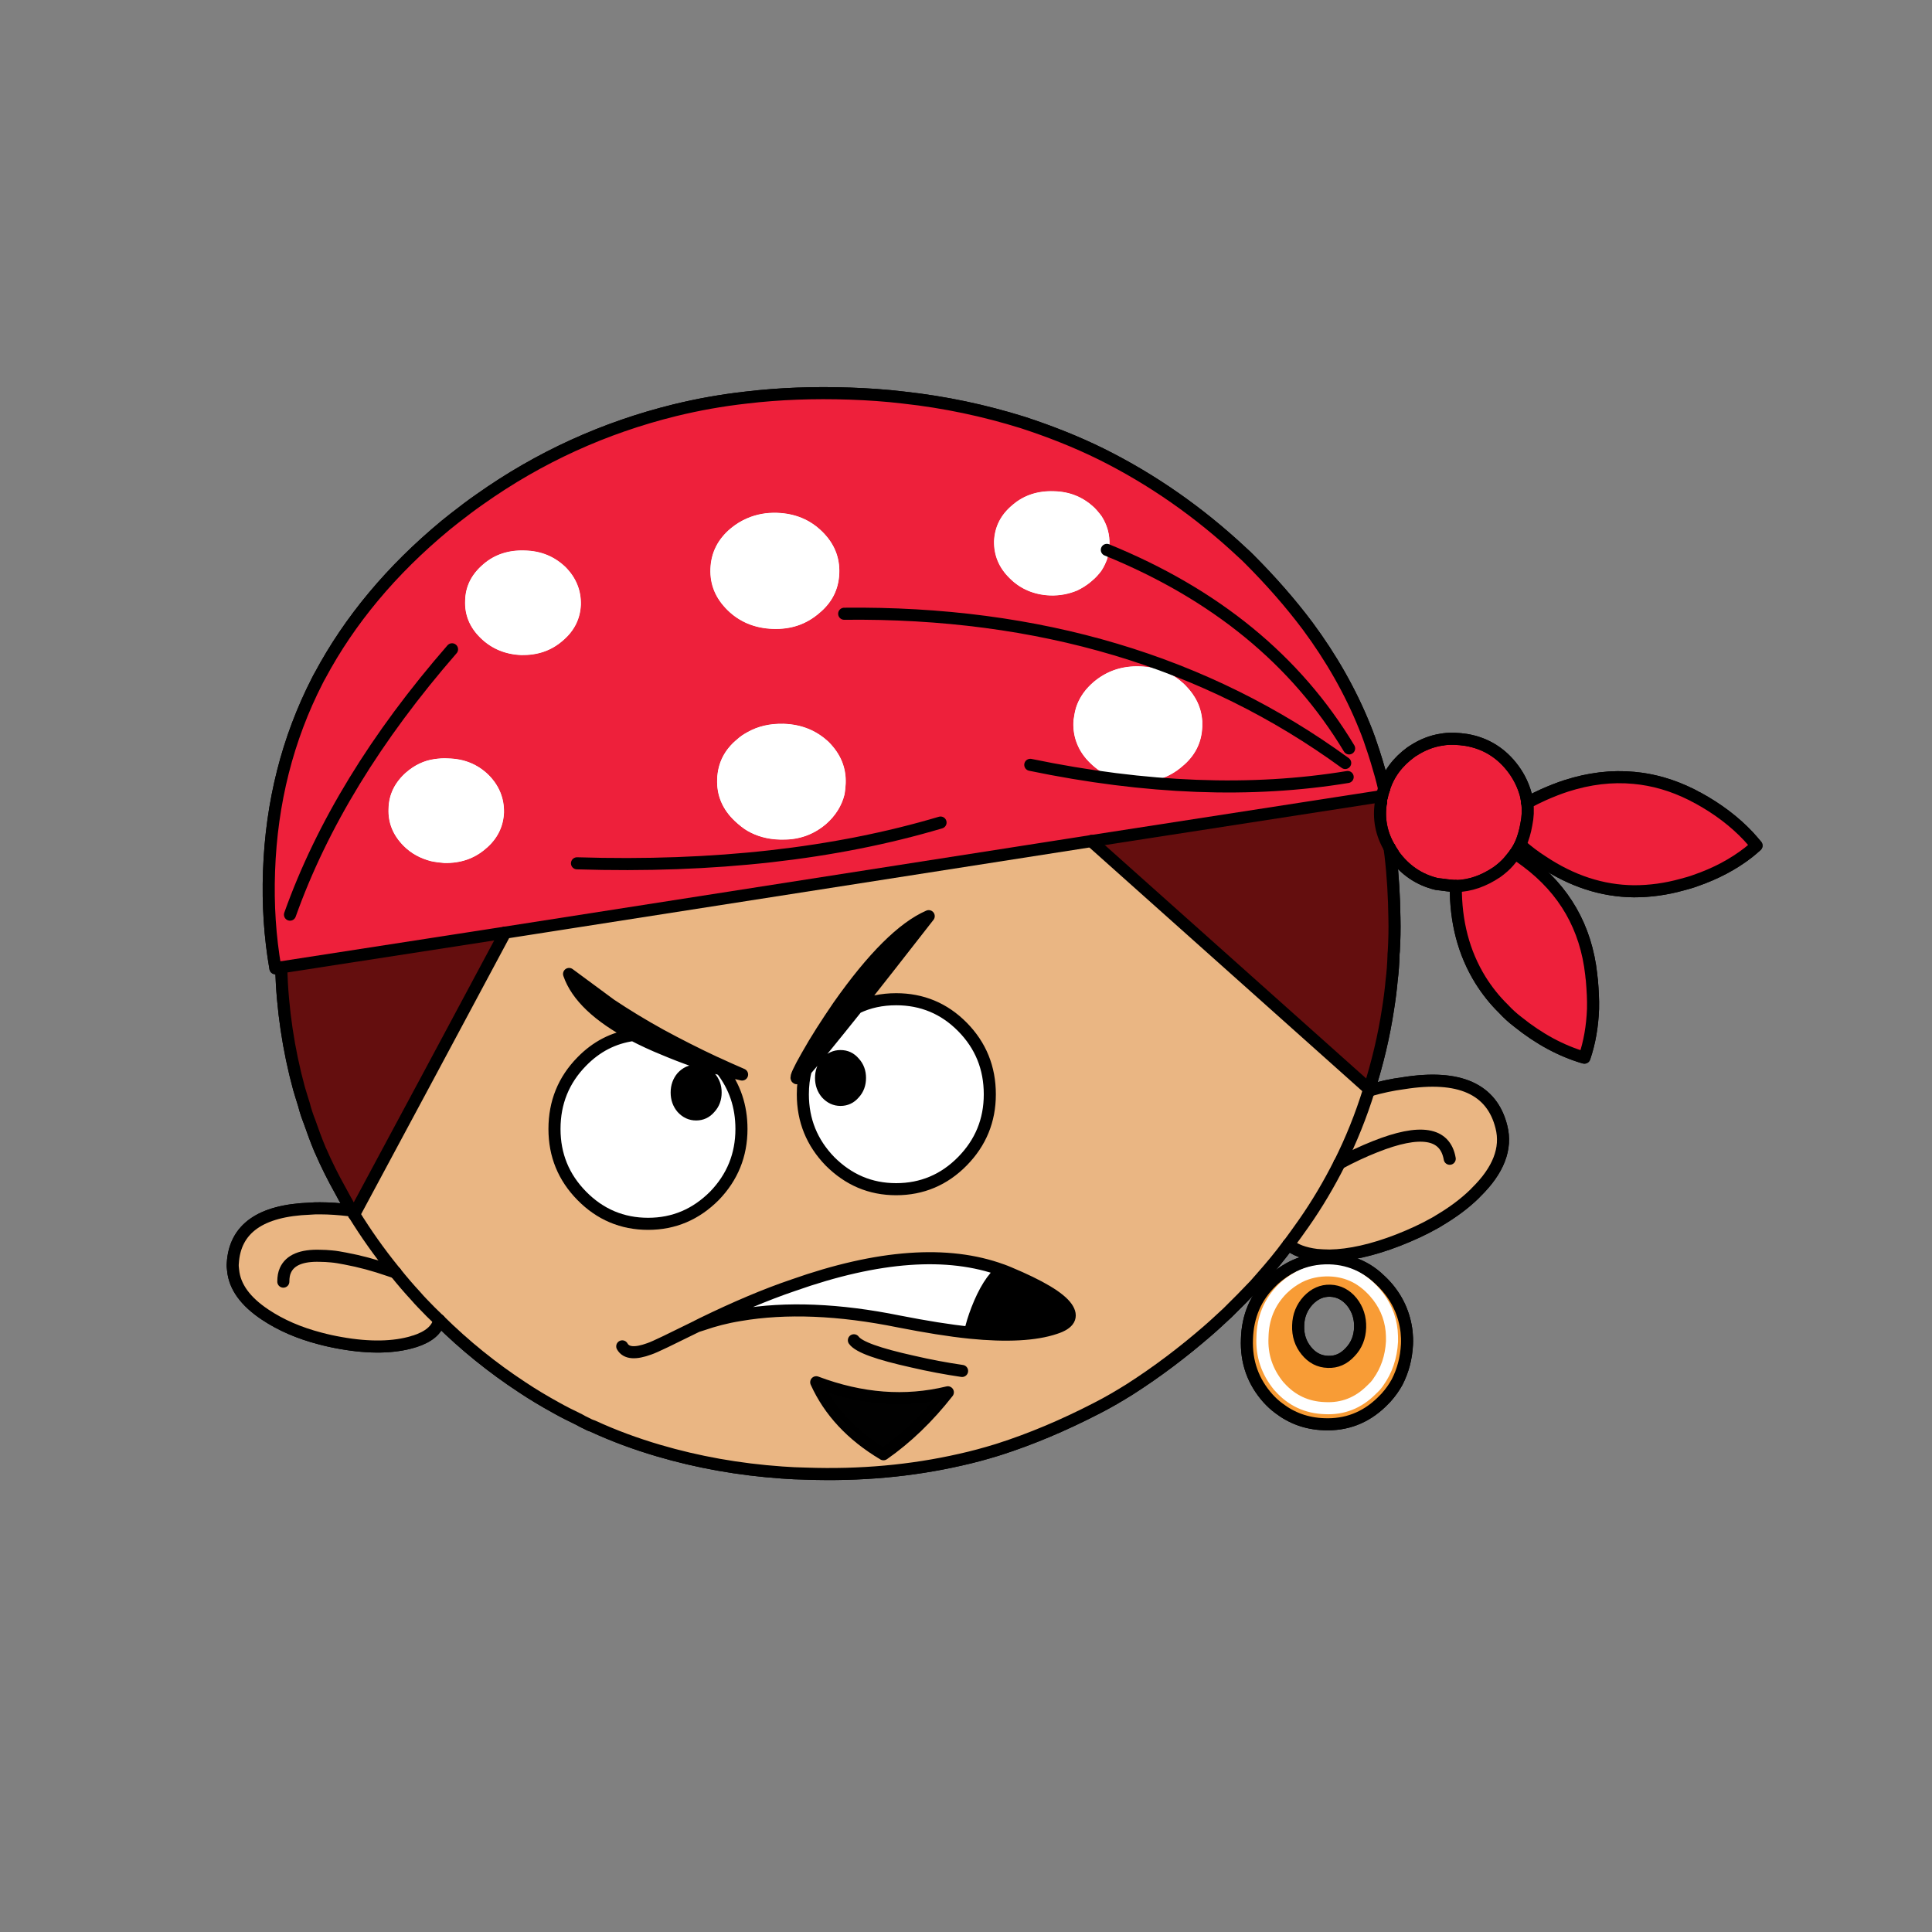 <svg xmlns="http://www.w3.org/2000/svg" xmlns:xlink="http://www.w3.org/1999/xlink" xmlns:a="http://ns.adobe.com/AdobeSVGViewerExtensions/3.0/" version="1.1" x="0px" y="0px" viewBox="-4.568 -7.89 40 40" enable-background="new -4.568 -7.89 40 40" xml:space="preserve"><rect x="-4.568" y="-7.89" width="40" height="40" fill="#808080" stroke="none"/><path fill="#EE203B" d="M5.364,2.45C5.188,2.57,5.018,2.702,4.848,2.833C4.785,2.884,4.722,2.934,4.659,2.985  c-1.126,0.932-1.989,1.97-2.6,3.109C2.04,6.125,2.021,6.164,2.002,6.201c-0.617,1.203-0.95,2.518-1,3.946  c-0.025,0.693,0.019,1.36,0.132,2.009l0.12-0.02l4.639-0.718l12.135-1.895l5.967-0.925l0.05-0.013  c0.007-0.006,0.007-0.019,0.007-0.025c0.013-0.044,0.025-0.081,0.038-0.126c-0.045-0.188-0.095-0.371-0.151-0.554  c-0.019-0.069-0.044-0.132-0.063-0.201c-0.057-0.176-0.119-0.353-0.188-0.522c-0.296-0.729-0.692-1.429-1.184-2.089  c-0.353-0.473-0.755-0.932-1.201-1.379c-0.045-0.044-0.095-0.095-0.145-0.139c-0.895-0.837-1.87-1.517-2.921-2.039  c-0.522-0.258-1.07-0.473-1.631-0.654C15.818,0.612,15,0.436,14.138,0.341c-0.365-0.044-0.736-0.069-1.114-0.082  c-0.736-0.025-1.454,0-2.14,0.082c-0.51,0.057-1,0.145-1.485,0.265C7.944,0.964,6.597,1.575,5.364,2.45L5.364,2.45z M10.902,2.84  c0.189-0.082,0.396-0.12,0.617-0.113c0.372,0.013,0.68,0.139,0.932,0.384c0.252,0.245,0.372,0.535,0.359,0.869  c-0.013,0.333-0.151,0.609-0.422,0.83c-0.264,0.227-0.579,0.334-0.95,0.321c-0.195-0.006-0.372-0.044-0.535-0.113  c-0.145-0.063-0.283-0.151-0.403-0.271c-0.251-0.245-0.371-0.528-0.359-0.862c0.013-0.334,0.151-0.61,0.422-0.837  C10.67,2.959,10.783,2.891,10.902,2.84L10.902,2.84z M18.09,2.62c0.057,0.057,0.102,0.113,0.146,0.17  c0.119,0.183,0.176,0.385,0.169,0.604c-0.006,0.106-0.019,0.201-0.05,0.296c-0.031,0.082-0.069,0.164-0.119,0.239  c-0.057,0.075-0.119,0.145-0.202,0.214c-0.094,0.082-0.195,0.145-0.302,0.195c-0.17,0.069-0.353,0.106-0.554,0.101  c-0.334-0.013-0.616-0.133-0.837-0.353c-0.227-0.221-0.333-0.479-0.327-0.774c0.013-0.296,0.139-0.547,0.384-0.749  c0.233-0.201,0.523-0.295,0.856-0.283C17.58,2.287,17.857,2.4,18.09,2.62L18.09,2.62z M17.731,6.699  c0.069-0.177,0.183-0.334,0.347-0.473c0.27-0.227,0.585-0.333,0.956-0.32c0.372,0.012,0.68,0.138,0.932,0.384  c0.221,0.22,0.34,0.466,0.358,0.749c0,0.044,0,0.082,0,0.119c-0.012,0.328-0.15,0.604-0.421,0.825  c-0.265,0.227-0.579,0.333-0.951,0.32c-0.371-0.012-0.68-0.138-0.938-0.384c-0.132-0.126-0.227-0.265-0.283-0.409  c-0.057-0.139-0.082-0.289-0.076-0.446c0-0.038,0.007-0.076,0.014-0.114C17.681,6.862,17.7,6.781,17.731,6.699L17.731,6.699z   M12.941,8.334c-0.006,0.082-0.012,0.158-0.025,0.227c-0.057,0.233-0.188,0.441-0.384,0.611c-0.258,0.22-0.56,0.327-0.907,0.32  c-0.019,0-0.031,0-0.05,0c-0.252-0.006-0.479-0.069-0.674-0.183c-0.094-0.056-0.176-0.126-0.258-0.201  c-0.258-0.245-0.378-0.534-0.365-0.868c0.012-0.334,0.151-0.611,0.422-0.831c0.063-0.057,0.132-0.101,0.201-0.139  c0.22-0.126,0.472-0.183,0.755-0.176c0.372,0.013,0.68,0.139,0.932,0.377C12.834,7.718,12.954,8.001,12.941,8.334L12.941,8.334z   M7.459,4.627C7.447,4.923,7.321,5.175,7.082,5.376C6.843,5.584,6.56,5.678,6.226,5.672C5.892,5.66,5.609,5.541,5.382,5.32  C5.156,5.1,5.049,4.841,5.062,4.545C5.068,4.25,5.193,3.999,5.439,3.791c0.233-0.201,0.522-0.296,0.856-0.283  c0.333,0.007,0.61,0.119,0.843,0.34C7.359,4.068,7.466,4.332,7.459,4.627L7.459,4.627z M3.847,8.095  c0.17-0.145,0.359-0.238,0.579-0.27c0.094-0.014,0.189-0.02,0.283-0.014c0.333,0.007,0.611,0.12,0.837,0.34  c0.22,0.221,0.327,0.485,0.321,0.781C5.854,9.229,5.729,9.481,5.489,9.682C5.25,9.889,4.967,9.984,4.633,9.978  C4.539,9.971,4.445,9.958,4.356,9.94C4.136,9.883,3.947,9.783,3.79,9.625C3.57,9.405,3.463,9.147,3.476,8.851  C3.481,8.555,3.607,8.303,3.847,8.095L3.847,8.095z"></path><path fill="#FFFFFF" d="M11.519,2.727c-0.22-0.007-0.428,0.031-0.617,0.113c-0.12,0.051-0.232,0.119-0.34,0.208  c-0.271,0.227-0.409,0.503-0.422,0.837c-0.012,0.334,0.107,0.617,0.359,0.862c0.12,0.119,0.258,0.207,0.403,0.271  c0.164,0.069,0.34,0.107,0.535,0.113c0.371,0.013,0.686-0.095,0.95-0.321c0.271-0.221,0.409-0.497,0.422-0.83  c0.013-0.334-0.107-0.624-0.359-0.869C12.199,2.866,11.891,2.74,11.519,2.727L11.519,2.727z"></path><path fill="#FFFFFF" d="M18.235,2.79c-0.044-0.057-0.089-0.113-0.146-0.17c-0.232-0.22-0.51-0.333-0.837-0.34  c-0.333-0.012-0.623,0.082-0.856,0.283c-0.245,0.202-0.371,0.453-0.384,0.749c-0.006,0.296,0.101,0.554,0.327,0.774  c0.221,0.22,0.503,0.34,0.837,0.353c0.201,0.006,0.384-0.031,0.554-0.101c0.106-0.051,0.208-0.113,0.302-0.195  c0.083-0.069,0.146-0.139,0.202-0.214c0.05-0.075,0.088-0.157,0.119-0.239c0.031-0.095,0.044-0.189,0.05-0.296  C18.411,3.174,18.354,2.972,18.235,2.79L18.235,2.79z"></path><path fill="#FFFFFF" d="M18.078,6.226c-0.164,0.139-0.277,0.296-0.347,0.473C17.7,6.781,17.681,6.862,17.669,6.95  c-0.007,0.038-0.014,0.076-0.014,0.114c-0.006,0.157,0.02,0.308,0.076,0.446c0.057,0.145,0.151,0.283,0.283,0.409  c0.258,0.246,0.566,0.372,0.938,0.384c0.372,0.013,0.687-0.094,0.951-0.32c0.271-0.221,0.409-0.497,0.421-0.825  c0-0.037,0-0.075,0-0.119c-0.019-0.283-0.138-0.529-0.358-0.749c-0.252-0.246-0.56-0.372-0.932-0.384  C18.663,5.893,18.349,6,18.078,6.226L18.078,6.226z"></path><path fill="#FFFFFF" d="M12.917,8.561c0.013-0.068,0.019-0.145,0.025-0.227c0.013-0.333-0.107-0.616-0.352-0.862  c-0.252-0.238-0.56-0.364-0.932-0.377c-0.283-0.007-0.535,0.05-0.755,0.176c-0.069,0.038-0.139,0.082-0.201,0.139  c-0.271,0.22-0.41,0.497-0.422,0.831c-0.013,0.334,0.107,0.623,0.365,0.868c0.083,0.075,0.164,0.146,0.258,0.201  c0.195,0.113,0.421,0.177,0.673,0.183c0.02,0,0.032,0,0.05,0c0.347,0.007,0.648-0.101,0.907-0.32  C12.728,9.002,12.86,8.794,12.917,8.561L12.917,8.561z"></path><path fill="#FFFFFF" d="M7.082,5.376c0.239-0.201,0.365-0.453,0.377-0.749c0.006-0.296-0.101-0.56-0.321-0.78  c-0.233-0.221-0.51-0.333-0.843-0.34C5.961,3.495,5.672,3.589,5.439,3.791C5.194,3.999,5.068,4.25,5.062,4.545  C5.049,4.841,5.156,5.1,5.382,5.32c0.227,0.221,0.51,0.34,0.844,0.353C6.56,5.678,6.843,5.584,7.082,5.376L7.082,5.376z"></path><path fill="#FFFFFF" d="M4.426,7.826c-0.22,0.031-0.409,0.125-0.579,0.27c-0.239,0.208-0.365,0.46-0.371,0.756  C3.463,9.147,3.57,9.405,3.79,9.625C3.947,9.783,4.136,9.883,4.356,9.94c0.088,0.019,0.183,0.031,0.277,0.038  C4.967,9.984,5.25,9.889,5.489,9.682c0.239-0.201,0.365-0.453,0.378-0.749c0.006-0.296-0.101-0.561-0.321-0.781  c-0.227-0.22-0.504-0.333-0.837-0.34C4.615,7.806,4.52,7.812,4.426,7.826L4.426,7.826z"></path><path fill="#EE203B" d="M25.322,7.416c-0.013,0.007-0.025,0.007-0.038,0.007c-0.214,0.031-0.415,0.113-0.598,0.232  c-0.013,0.007-0.025,0.02-0.038,0.025c-0.277,0.201-0.466,0.453-0.56,0.755c-0.013,0.045-0.025,0.082-0.038,0.126  c0,0.007,0,0.02-0.007,0.025c-0.006,0.031-0.012,0.057-0.019,0.089c0,0.012,0,0.024,0,0.037c-0.057,0.347,0.007,0.661,0.177,0.95  c0.024,0.044,0.05,0.082,0.075,0.12c0.006,0.006,0.006,0.019,0.013,0.024c0.227,0.315,0.522,0.517,0.887,0.604  c0.032,0.007,0.07,0.007,0.102,0.013c0.019,0.006,0.031,0.006,0.044,0.006c0.082,0.014,0.17,0.02,0.252,0.025  c0.296-0.006,0.579-0.106,0.85-0.289c0.095-0.069,0.176-0.139,0.245-0.221c0.044-0.05,0.089-0.106,0.133-0.163  c0.037-0.057,0.075-0.12,0.106-0.183c0.057-0.133,0.101-0.271,0.126-0.422c0.031-0.157,0.038-0.302,0.019-0.446  c-0.006-0.057-0.019-0.114-0.031-0.171C26.971,8.378,26.89,8.203,26.77,8.04c-0.245-0.334-0.572-0.542-0.981-0.611  C25.624,7.404,25.467,7.397,25.322,7.416L25.322,7.416z"></path><path fill="#EAB683" d="M23.805,14.679c-0.012,0-0.024,0-0.03,0.006c-0.164,0.522-0.365,1.026-0.611,1.511  c0.246-0.132,0.491-0.245,0.743-0.346c0.932-0.371,1.447-0.289,1.542,0.252c-0.095-0.541-0.61-0.623-1.542-0.252  c-0.252,0.101-0.497,0.214-0.743,0.346c-0.214,0.429-0.459,0.844-0.736,1.24c-0.101,0.146-0.207,0.289-0.314,0.435  c0.126,0.113,0.32,0.188,0.579,0.22c0.082,0.007,0.176,0.013,0.271,0.013c0.409-0.006,0.888-0.113,1.423-0.32  c0.271-0.107,0.516-0.221,0.742-0.347c0.038-0.019,0.076-0.044,0.106-0.063c0.278-0.164,0.523-0.347,0.73-0.548  c0.007-0.007,0.019-0.019,0.032-0.031c0.459-0.453,0.636-0.906,0.522-1.354c-0.195-0.787-0.875-1.089-2.027-0.906  C24.259,14.566,24.032,14.617,23.805,14.679L23.805,14.679z"></path><path fill="#EAB683" d="M23.774,14.685c0.006-0.006,0.006-0.019,0.006-0.024l-2.537-2.266l-3.216-2.871L5.892,11.418l-1.573,2.939  l-1.555,2.896c0.246,0.396,0.516,0.78,0.818,1.152c0.013,0.019,0.025,0.031,0.038,0.05c0.132,0.164,0.271,0.327,0.422,0.491  c0.044,0.05,0.088,0.101,0.132,0.145c0.113,0.12,0.232,0.239,0.352,0.353c0.535,0.528,1.108,0.988,1.712,1.385  c0.227,0.151,0.459,0.29,0.698,0.422c0.158,0.088,0.321,0.17,0.491,0.252c0.044,0.025,0.088,0.05,0.132,0.069  c0.025,0.012,0.05,0.024,0.076,0.037c0.019,0.006,0.044,0.02,0.063,0.025c0.44,0.201,0.9,0.371,1.372,0.51  c0.806,0.239,1.656,0.391,2.555,0.453c0.164,0.013,0.328,0.02,0.498,0.025c1.114,0.037,2.177-0.057,3.191-0.289  c0.258-0.058,0.51-0.126,0.756-0.202c0.019-0.006,0.043-0.013,0.063-0.019c0.642-0.208,1.315-0.491,2.014-0.85  c0.233-0.12,0.46-0.252,0.68-0.391c0.561-0.358,1.096-0.762,1.618-1.215c0.138-0.119,0.271-0.245,0.403-0.364  c0.194-0.195,0.384-0.384,0.566-0.58c0.05-0.057,0.1-0.112,0.15-0.169c0.195-0.221,0.378-0.441,0.548-0.674  c0.107-0.146,0.214-0.289,0.314-0.435c0.277-0.396,0.522-0.812,0.736-1.24C23.409,15.711,23.61,15.208,23.774,14.685L23.774,14.685z   M12.331,20.728c0.938,0.353,1.844,0.421,2.726,0.208c-0.409,0.521-0.856,0.95-1.334,1.283  C13.061,21.823,12.602,21.326,12.331,20.728L12.331,20.728z"></path><path fill="#EE203B" d="M25.574,10.456c-0.007,0.737,0.163,1.385,0.51,1.945c0.132,0.214,0.289,0.415,0.478,0.598  c0.089,0.095,0.183,0.183,0.29,0.265c0.447,0.358,0.906,0.604,1.379,0.742h0.006c0.106-0.313,0.163-0.647,0.177-1.007  c0.006-0.194-0.007-0.391-0.025-0.598c-0.007-0.038-0.007-0.075-0.013-0.113c-0.107-0.976-0.554-1.756-1.341-2.342  c-0.075-0.057-0.151-0.106-0.232-0.163c-0.044,0.057-0.089,0.113-0.133,0.163c-0.069,0.082-0.15,0.151-0.245,0.221  C26.153,10.349,25.87,10.45,25.574,10.456L25.574,10.456z"></path><path fill="#EAB683" d="M3.481,18.406c0.044,0.019,0.095,0.031,0.139,0.05c-0.013-0.019-0.025-0.031-0.038-0.05  C3.28,18.034,3.01,17.65,2.764,17.253c-0.019-0.031-0.038-0.057-0.05-0.081c-0.019-0.007-0.044-0.007-0.063-0.007  c-0.195-0.025-0.396-0.038-0.592-0.038c-0.069,0-0.138,0-0.208,0.007c-1.026,0.038-1.555,0.415-1.599,1.127  c-0.006,0.05,0,0.101,0.006,0.145c0.031,0.346,0.258,0.654,0.667,0.925c0.321,0.214,0.699,0.378,1.133,0.491  c0.139,0.037,0.283,0.069,0.428,0.095c0.598,0.106,1.102,0.094,1.498-0.025c0.006-0.007,0.019-0.007,0.025-0.007  c0.295-0.094,0.472-0.239,0.516-0.44c-0.12-0.113-0.239-0.232-0.352-0.353c-0.044-0.044-0.088-0.095-0.132-0.145  c-0.151-0.164-0.29-0.327-0.422-0.491C3.576,18.437,3.526,18.424,3.481,18.406c-0.295-0.101-0.598-0.183-0.899-0.239  c-0.101-0.02-0.195-0.038-0.284-0.044c-0.082-0.007-0.164-0.013-0.239-0.013c-0.384-0.013-0.623,0.088-0.717,0.296  c-0.031,0.068-0.044,0.145-0.044,0.239c0-0.095,0.013-0.171,0.044-0.239c0.094-0.208,0.333-0.309,0.717-0.296  c0.076,0,0.158,0.006,0.239,0.013c0.088,0.006,0.183,0.024,0.284,0.044C2.884,18.223,3.186,18.305,3.481,18.406L3.481,18.406z"></path><path fill="#F89C36" d="M22.962,18.179c-0.409-0.02-0.774,0.106-1.089,0.365c-0.038,0.031-0.075,0.063-0.107,0.094  c-0.333,0.321-0.504,0.724-0.516,1.196c-0.019,0.472,0.126,0.881,0.435,1.228c0.068,0.075,0.145,0.145,0.221,0.201  c0.27,0.207,0.578,0.32,0.938,0.333c0.459,0.019,0.855-0.132,1.189-0.453c0.031-0.031,0.063-0.063,0.094-0.095  c0.095-0.106,0.17-0.214,0.233-0.326c0.119-0.233,0.188-0.491,0.201-0.774c0.006-0.095,0-0.183-0.007-0.265  c-0.044-0.365-0.188-0.687-0.44-0.963c-0.057-0.063-0.119-0.119-0.183-0.176C23.66,18.311,23.334,18.191,22.962,18.179  L22.962,18.179z M22.955,18.412c0.196,0.007,0.372,0.051,0.535,0.133c0.146,0.075,0.277,0.182,0.396,0.314  c0.208,0.232,0.328,0.503,0.358,0.806c0.007,0.069,0.007,0.138,0.007,0.22c-0.019,0.321-0.112,0.599-0.283,0.838  c-0.019,0.031-0.044,0.057-0.068,0.088c-0.026,0.024-0.051,0.05-0.076,0.075c-0.271,0.271-0.592,0.396-0.963,0.378  c-0.371-0.013-0.687-0.157-0.938-0.44c-0.007-0.007-0.013-0.013-0.019-0.02c-0.24-0.296-0.354-0.629-0.335-1.007  c0.007-0.396,0.146-0.73,0.416-1.001c0.106-0.106,0.227-0.188,0.346-0.251C22.521,18.45,22.729,18.406,22.955,18.412L22.955,18.412z  "></path><path fill="#F89C36" d="M23.49,18.544c-0.163-0.082-0.34-0.126-0.535-0.133c-0.226-0.006-0.434,0.038-0.623,0.133  c-0.119,0.063-0.239,0.145-0.346,0.251c-0.271,0.271-0.409,0.604-0.416,1.001c-0.019,0.378,0.095,0.711,0.335,1.007  c0.006,0.007,0.012,0.013,0.019,0.02c0.251,0.283,0.566,0.428,0.938,0.44c0.371,0.019,0.692-0.107,0.963-0.378  c0.025-0.025,0.05-0.051,0.076-0.075c0.024-0.031,0.05-0.057,0.068-0.088c0.171-0.239,0.265-0.517,0.283-0.838  c0-0.082,0-0.15-0.007-0.22c-0.03-0.303-0.15-0.573-0.358-0.806C23.768,18.726,23.636,18.62,23.49,18.544L23.49,18.544z   M22.975,18.833c0.176,0.006,0.327,0.088,0.446,0.232c0.12,0.151,0.177,0.328,0.171,0.529c-0.007,0.201-0.076,0.371-0.208,0.51  c-0.133,0.145-0.283,0.207-0.46,0.201c-0.176-0.006-0.327-0.082-0.446-0.232c-0.12-0.146-0.177-0.321-0.17-0.522  c0.006-0.201,0.075-0.372,0.207-0.517C22.647,18.896,22.798,18.828,22.975,18.833L22.975,18.833z"></path><g><g><path fill="#EE203B" d="M29.262,10.563c-0.661-0.006-1.29-0.214-1.895-0.617C27.21,9.845,27.059,9.732,26.91,9.6    c0.055-0.132,0.098-0.271,0.123-0.42c0.033-0.158,0.038-0.302,0.021-0.447c0.111-0.063,0.225-0.12,0.338-0.17    c0.158-0.069,0.315-0.132,0.473-0.183c0.473-0.151,0.938-0.208,1.397-0.164c0.403,0.038,0.799,0.151,1.189,0.346    c0.025,0.013,0.05,0.025,0.082,0.044c0.019,0.006,0.031,0.019,0.051,0.025c0.415,0.227,0.761,0.491,1.045,0.792    c0.057,0.063,0.113,0.126,0.17,0.195c-0.057,0.05-0.113,0.101-0.17,0.145c-0.309,0.239-0.674,0.435-1.096,0.58    c-0.087,0.031-0.177,0.057-0.271,0.082C29.923,10.519,29.59,10.563,29.262,10.563z"></path><path fill="#640E0E" d="M18.026,9.524L23.993,8.6c0.013,0.038,0.025,0.076,0.031,0.113c-0.057,0.347,0.007,0.66,0.177,0.95    c0.006,0.05,0.013,0.101,0.02,0.151c0.05,0.422,0.075,0.856,0.081,1.303c0.006,0.227,0,0.459-0.013,0.692    c-0.006,0.032-0.006,0.069-0.006,0.101c-0.006,0.164-0.018,0.327-0.038,0.491c-0.019,0.2-0.044,0.401-0.075,0.597    c-0.087,0.573-0.221,1.127-0.391,1.662l-2.536-2.265L18.026,9.524z"></path><path fill="#010101" d="M12.331,20.728c0.939,0.353,1.844,0.422,2.725,0.208c-0.409,0.522-0.855,0.949-1.333,1.283    C13.061,21.824,12.602,21.327,12.331,20.728z"></path><path fill="#640E0E" d="M4.319,14.357l-1.555,2.896c-0.019-0.031-0.038-0.057-0.05-0.081c-0.006-0.015-0.013-0.025-0.019-0.038    c-0.019-0.025-0.031-0.044-0.044-0.063c-0.057-0.101-0.113-0.201-0.17-0.309c-0.151-0.271-0.29-0.547-0.41-0.824    c-0.006-0.007-0.006-0.02-0.012-0.025c-0.082-0.195-0.151-0.389-0.221-0.586c-0.044-0.111-0.082-0.225-0.112-0.345    c-0.032-0.107-0.071-0.221-0.102-0.332c-0.219-0.802-0.345-1.639-0.37-2.5c0-0.006,0-0.006,0-0.013l4.638-0.718L4.319,14.357z"></path></g><g><path fill="none" stroke="#000000" stroke-width="0.25" stroke-linecap="round" stroke-linejoin="round" stroke-miterlimit="10" d="    M24.088,8.436c-0.044-0.189-0.095-0.372-0.151-0.554c-0.019-0.069-0.044-0.132-0.063-0.201c-0.058-0.176-0.117-0.353-0.188-0.523    c-0.294-0.73-0.692-1.428-1.182-2.089C22.149,4.596,21.746,4.137,21.3,3.69c-0.044-0.044-0.095-0.095-0.146-0.139    c-0.893-0.836-1.868-1.516-2.92-2.039c-0.522-0.258-1.068-0.472-1.628-0.655c-0.789-0.246-1.607-0.422-2.469-0.516    c-0.365-0.044-0.737-0.069-1.114-0.082c-0.737-0.025-1.455,0-2.14,0.082c-0.51,0.057-1.001,0.145-1.486,0.264    c-1.454,0.359-2.801,0.97-4.035,1.845C5.187,2.57,5.017,2.703,4.847,2.834c-0.063,0.05-0.125,0.101-0.188,0.15    c-1.127,0.932-1.99,1.971-2.6,3.111C2.04,6.126,2.021,6.164,2.002,6.201c-0.616,1.203-0.95,2.519-1,3.947    c-0.025,0.693,0.019,1.36,0.132,2.009l0.12-0.019"></path><path fill="none" stroke="#000000" stroke-width="0.25" stroke-linecap="round" stroke-linejoin="round" stroke-miterlimit="10" d="    M27.054,8.732c-0.008-0.057-0.021-0.113-0.032-0.17c-0.05-0.183-0.133-0.359-0.252-0.522c-0.245-0.334-0.572-0.542-0.981-0.611    c-0.164-0.025-0.321-0.032-0.467-0.013c-0.012,0.006-0.024,0.006-0.037,0.006c-0.214,0.031-0.414,0.113-0.597,0.233    c-0.015,0.006-0.027,0.019-0.039,0.025c-0.277,0.201-0.467,0.453-0.561,0.755"></path><path fill="none" stroke="#000000" stroke-width="0.25" stroke-linecap="round" stroke-linejoin="round" stroke-miterlimit="10" d="    M24.088,8.436c-0.013,0.044-0.025,0.082-0.038,0.126c0,0.006,0,0.019-0.006,0.025"></path><path fill="none" stroke="#000000" stroke-width="0.25" stroke-linecap="round" stroke-linejoin="round" stroke-miterlimit="10" d="    M24.024,8.713c-0.006-0.038-0.019-0.075-0.031-0.113"></path><line fill="none" stroke="#000000" stroke-width="0.25" stroke-linecap="round" stroke-linejoin="round" stroke-miterlimit="10" x1="23.993" y1="8.6" x2="24.044" y2="8.587"></line><path fill="none" stroke="#000000" stroke-width="0.25" stroke-linecap="round" stroke-linejoin="round" stroke-miterlimit="10" d="    M24.044,8.587c-0.006,0.031-0.013,0.057-0.02,0.088c0,0.013,0,0.025,0,0.038"></path><path fill="none" stroke="#000000" stroke-width="0.25" stroke-linecap="round" stroke-linejoin="round" stroke-miterlimit="10" d="    M24.201,9.663c0.025,0.044,0.05,0.082,0.076,0.12c0.006,0.006,0.006,0.019,0.012,0.025c0.227,0.314,0.522,0.516,0.888,0.604    c0.031,0.006,0.07,0.006,0.101,0.012c0.02,0.005,0.032,0.005,0.044,0.005c0.084,0.014,0.171,0.02,0.252,0.026"></path><path fill="none" stroke="#000000" stroke-width="0.25" stroke-linecap="round" stroke-linejoin="round" stroke-miterlimit="10" d="    M23.779,14.661c0.17-0.535,0.304-1.089,0.391-1.662c0.031-0.195,0.057-0.396,0.075-0.597c0.021-0.164,0.032-0.328,0.038-0.491    c0-0.032,0-0.069,0.006-0.101c0.013-0.233,0.019-0.466,0.013-0.692c-0.006-0.447-0.031-0.881-0.081-1.303    c-0.007-0.051-0.014-0.101-0.02-0.151"></path><path fill="none" stroke="#000000" stroke-width="0.25" stroke-linecap="round" stroke-linejoin="round" stroke-miterlimit="10" d="    M23.805,14.68c-0.012,0-0.025,0-0.032,0.006"></path><path fill="none" stroke="#000000" stroke-width="0.25" stroke-linecap="round" stroke-linejoin="round" stroke-miterlimit="10" d="    M23.772,14.686c0.007-0.006,0.007-0.021,0.007-0.025"></path><path fill="none" stroke="#000000" stroke-width="0.25" stroke-linecap="round" stroke-linejoin="round" stroke-miterlimit="10" d="    M22.111,17.873c0.126,0.113,0.321,0.186,0.58,0.219c0.081,0.006,0.177,0.013,0.271,0.013c0.409-0.007,0.887-0.113,1.422-0.321    c0.271-0.107,0.516-0.219,0.743-0.347c0.039-0.019,0.075-0.044,0.106-0.063c0.277-0.164,0.522-0.345,0.73-0.548    c0.007-0.006,0.019-0.019,0.031-0.033c0.461-0.452,0.637-0.905,0.523-1.351c-0.195-0.787-0.874-1.09-2.028-0.905    c-0.232,0.03-0.459,0.08-0.686,0.144"></path><line fill="none" stroke="#000000" stroke-width="0.25" stroke-linecap="round" stroke-linejoin="round" stroke-miterlimit="10" x1="23.805" y1="14.68" x2="23.779" y2="14.661"></line><polyline fill="none" stroke="#000000" stroke-width="0.25" stroke-linecap="round" stroke-linejoin="round" stroke-miterlimit="10" points="    23.779,14.661 21.243,12.396 18.026,9.524   "></polyline><path fill="none" stroke="#000000" stroke-width="0.25" stroke-linecap="round" stroke-linejoin="round" stroke-miterlimit="10" d="    M25.573,10.456c-0.006,0.737,0.164,1.385,0.511,1.946c0.133,0.212,0.291,0.414,0.479,0.597c0.088,0.095,0.183,0.183,0.291,0.265    c0.444,0.358,0.903,0.604,1.377,0.743h0.005c0.107-0.313,0.164-0.648,0.178-1.008c0.005-0.195-0.007-0.39-0.024-0.597    c-0.008-0.038-0.008-0.076-0.013-0.114c-0.108-0.976-0.556-1.756-1.343-2.342c-0.075-0.057-0.149-0.107-0.231-0.164"></path><line fill="none" stroke="#000000" stroke-width="0.25" stroke-linecap="round" stroke-linejoin="round" stroke-miterlimit="10" x1="18.026" y1="9.524" x2="23.993" y2="8.6"></line><path fill="none" stroke="#000000" stroke-width="0.25" stroke-linecap="round" stroke-linejoin="round" stroke-miterlimit="10" d="    M24.024,8.713c-0.057,0.347,0.007,0.66,0.177,0.95"></path><path fill="none" stroke="#000000" stroke-width="0.25" stroke-linecap="round" stroke-linejoin="round" stroke-miterlimit="10" d="    M12.331,20.728c0.271,0.599,0.73,1.096,1.392,1.491c0.479-0.334,0.924-0.761,1.333-1.283C14.174,21.15,13.27,21.081,12.331,20.728    z"></path><path fill="none" stroke="#000000" stroke-width="0.25" stroke-linecap="round" stroke-linejoin="round" stroke-miterlimit="10" d="    M4.527,19.444c0.534,0.529,1.107,0.988,1.711,1.385c0.227,0.151,0.459,0.29,0.699,0.422c0.157,0.089,0.321,0.17,0.491,0.252    c0.044,0.025,0.088,0.051,0.132,0.069c0.025,0.013,0.05,0.025,0.075,0.038c0.019,0.006,0.044,0.019,0.063,0.023    c0.439,0.203,0.899,0.372,1.372,0.511c0.806,0.237,1.656,0.39,2.555,0.453c0.164,0.013,0.327,0.019,0.499,0.023    c1.113,0.039,2.176-0.057,3.19-0.288c0.258-0.057,0.51-0.126,0.755-0.201c0.019-0.007,0.044-0.013,0.063-0.02    c0.642-0.206,1.318-0.489,2.014-0.849c0.234-0.119,0.459-0.252,0.68-0.39c0.561-0.359,1.096-0.763,1.618-1.216    c0.138-0.119,0.27-0.245,0.401-0.365c0.197-0.193,0.385-0.384,0.567-0.576c0.052-0.059,0.101-0.115,0.151-0.172    c0.194-0.22,0.377-0.44,0.547-0.672"></path><path fill="none" stroke="#000000" stroke-width="0.25" stroke-linecap="round" stroke-linejoin="round" stroke-miterlimit="10" d="    M25.447,16.101c-0.094-0.54-0.61-0.622-1.542-0.251c-0.25,0.099-0.496,0.214-0.74,0.346"></path><path fill="none" stroke="#000000" stroke-width="0.25" stroke-linecap="round" stroke-linejoin="round" stroke-miterlimit="10" d="    M21.872,18.544c-0.037,0.031-0.075,0.062-0.106,0.095c-0.334,0.319-0.504,0.723-0.517,1.195c-0.019,0.472,0.126,0.881,0.436,1.228    c0.068,0.075,0.144,0.145,0.22,0.201c0.271,0.208,0.579,0.321,0.938,0.334c0.46,0.019,0.855-0.132,1.189-0.453    c0.031-0.031,0.063-0.063,0.094-0.095c0.096-0.107,0.171-0.214,0.233-0.327c0.119-0.233,0.188-0.491,0.203-0.774    c0.005-0.095,0-0.183-0.008-0.265c-0.044-0.365-0.189-0.687-0.44-0.962c-0.057-0.063-0.12-0.12-0.183-0.177    c-0.27-0.232-0.596-0.353-0.969-0.365C22.553,18.161,22.188,18.287,21.872,18.544z"></path><path fill="none" stroke="#000000" stroke-width="0.25" stroke-linecap="round" stroke-linejoin="round" stroke-miterlimit="10" d="    M22.111,17.873c0.107-0.146,0.215-0.293,0.315-0.437c0.277-0.396,0.522-0.812,0.738-1.24"></path><path fill="none" stroke="#000000" stroke-width="0.25" stroke-linecap="round" stroke-linejoin="round" stroke-miterlimit="10" d="    M25.573,10.456c0.296-0.006,0.58-0.107,0.851-0.29c0.095-0.069,0.176-0.139,0.247-0.221c0.042-0.05,0.087-0.107,0.131-0.164"></path><path fill="none" stroke="#000000" stroke-width="0.25" stroke-linecap="round" stroke-linejoin="round" stroke-miterlimit="10" d="    M22.975,18.833c-0.177-0.006-0.327,0.063-0.46,0.202c-0.132,0.145-0.201,0.314-0.206,0.517c-0.008,0.201,0.049,0.377,0.168,0.522    c0.12,0.15,0.271,0.227,0.448,0.232c0.176,0.007,0.326-0.057,0.459-0.201c0.134-0.139,0.201-0.309,0.208-0.51    c0.006-0.202-0.051-0.378-0.17-0.529C23.302,18.919,23.152,18.839,22.975,18.833z"></path><line fill="none" stroke="#000000" stroke-width="0.25" stroke-linecap="round" stroke-linejoin="round" stroke-miterlimit="10" x1="5.892" y1="11.419" x2="18.026" y2="9.524"></line><path fill="none" stroke="#000000" stroke-width="0.25" stroke-linecap="round" stroke-linejoin="round" stroke-miterlimit="10" d="    M23.165,16.196c0.244-0.486,0.445-0.987,0.607-1.51"></path><path fill="none" stroke="#000000" stroke-width="0.25" stroke-linecap="round" stroke-linejoin="round" stroke-miterlimit="10" d="    M1.254,12.137c0,0.006,0,0.006,0,0.013c0.025,0.861,0.151,1.698,0.37,2.5c0.031,0.111,0.07,0.225,0.102,0.332    c0.03,0.12,0.068,0.233,0.112,0.345c0.069,0.197,0.139,0.391,0.221,0.586c0.006,0.006,0.006,0.019,0.012,0.025    c0.12,0.277,0.258,0.554,0.41,0.824c0.057,0.107,0.113,0.208,0.17,0.309c0.013,0.02,0.025,0.038,0.044,0.063    c0.006,0.013,0.013,0.023,0.019,0.038"></path><path fill="none" stroke="#000000" stroke-width="0.25" stroke-linecap="round" stroke-linejoin="round" stroke-miterlimit="10" d="    M3.621,18.457c-0.045-0.019-0.096-0.033-0.14-0.049c-0.296-0.103-0.598-0.185-0.9-0.241c-0.101-0.019-0.195-0.037-0.283-0.044    c-0.082-0.008-0.164-0.013-0.239-0.013c-0.383-0.013-0.622,0.089-0.717,0.298c-0.031,0.067-0.044,0.144-0.044,0.237"></path><path fill="none" stroke="#000000" stroke-width="0.25" stroke-linecap="round" stroke-linejoin="round" stroke-miterlimit="10" d="    M3.621,18.457c-0.014-0.019-0.026-0.033-0.039-0.049c-0.302-0.373-0.573-0.757-0.818-1.154"></path><path fill="none" stroke="#000000" stroke-width="0.25" stroke-linecap="round" stroke-linejoin="round" stroke-miterlimit="10" d="    M2.713,17.172c0.013,0.024,0.031,0.05,0.05,0.081"></path><path fill="none" stroke="#000000" stroke-width="0.25" stroke-linecap="round" stroke-linejoin="round" stroke-miterlimit="10" d="    M2.713,17.172c-0.019-0.007-0.044-0.007-0.063-0.007c-0.195-0.023-0.397-0.038-0.592-0.038c-0.069,0-0.139,0-0.208,0.007    c-1.025,0.038-1.554,0.415-1.598,1.127c-0.006,0.051,0,0.101,0.006,0.146c0.032,0.345,0.258,0.652,0.667,0.923    c0.321,0.214,0.698,0.378,1.132,0.491c0.138,0.037,0.283,0.069,0.428,0.094c0.598,0.107,1.102,0.095,1.499-0.024    c0.006-0.007,0.019-0.007,0.025-0.007c0.296-0.094,0.472-0.239,0.517-0.44"></path><path fill="none" stroke="#000000" stroke-width="0.25" stroke-linecap="round" stroke-linejoin="round" stroke-miterlimit="10" d="    M4.527,19.444c-0.12-0.113-0.239-0.233-0.353-0.353c-0.044-0.044-0.088-0.095-0.132-0.145c-0.151-0.163-0.29-0.326-0.421-0.49"></path><polyline fill="none" stroke="#000000" stroke-width="0.25" stroke-linecap="round" stroke-linejoin="round" stroke-miterlimit="10" points="    2.764,17.253 4.319,14.357 5.892,11.419   "></polyline><line fill="none" stroke="#000000" stroke-width="0.25" stroke-linecap="round" stroke-linejoin="round" stroke-miterlimit="10" x1="1.254" y1="12.137" x2="5.892" y2="11.419"></line><path fill="none" stroke="#000000" stroke-width="0.25" stroke-linecap="round" stroke-linejoin="round" stroke-miterlimit="10" d="    M26.91,9.6c0.148,0.132,0.3,0.246,0.457,0.346c0.604,0.403,1.233,0.611,1.895,0.617c0.328,0,0.661-0.044,1-0.139    c0.095-0.025,0.185-0.05,0.271-0.082c0.422-0.145,0.787-0.34,1.096-0.58c0.057-0.044,0.113-0.094,0.17-0.145    c-0.057-0.069-0.113-0.132-0.17-0.195c-0.284-0.301-0.63-0.565-1.045-0.792c-0.02-0.006-0.032-0.019-0.051-0.025    c-0.032-0.019-0.057-0.031-0.082-0.044c-0.391-0.195-0.786-0.309-1.189-0.346c-0.459-0.044-0.925,0.013-1.397,0.164    c-0.157,0.05-0.314,0.113-0.473,0.183c-0.113,0.05-0.227,0.107-0.338,0.17"></path><path fill="none" stroke="#000000" stroke-width="0.25" stroke-linecap="round" stroke-linejoin="round" stroke-miterlimit="10" d="    M26.91,9.6c0.055-0.132,0.098-0.271,0.123-0.42c0.033-0.158,0.038-0.302,0.021-0.447"></path><path fill="none" stroke="#000000" stroke-width="0.25" stroke-linecap="round" stroke-linejoin="round" stroke-miterlimit="10" d="    M26.802,9.782c0.037-0.057,0.076-0.12,0.108-0.183"></path></g></g><path fill="none" stroke="#FFFFFF" stroke-width="0.25" stroke-linecap="round" stroke-linejoin="round" stroke-miterlimit="10" d="  M22.955,18.412c-0.226-0.006-0.434,0.038-0.623,0.133c-0.119,0.063-0.239,0.145-0.346,0.251c-0.271,0.271-0.409,0.604-0.416,1.001  c-0.019,0.378,0.095,0.711,0.335,1.007c0.006,0.007,0.012,0.013,0.019,0.02c0.251,0.283,0.566,0.428,0.938,0.44  c0.371,0.019,0.692-0.107,0.963-0.378c0.025-0.025,0.05-0.051,0.076-0.075c0.024-0.031,0.05-0.057,0.068-0.088  c0.171-0.239,0.265-0.517,0.283-0.838c0-0.082,0-0.15-0.007-0.22c-0.03-0.303-0.15-0.573-0.358-0.806  c-0.119-0.133-0.251-0.239-0.396-0.314C23.327,18.462,23.15,18.418,22.955,18.412L22.955,18.412z"></path><g><defs><path id="d" d="M17.278,19.608c0.296-0.095,0.371-0.239,0.239-0.429c-0.145-0.207-0.548-0.446-1.196-0.717    c-0.044-0.02-0.095-0.038-0.145-0.057c-0.195,0.157-0.365,0.428-0.516,0.817c-0.063,0.164-0.113,0.321-0.145,0.479    C16.277,19.778,16.869,19.746,17.278,19.608L17.278,19.608z"></path></defs><clipPath id="c"><use xlink:href="#d" overflow="visible"></use></clipPath><path clip-path="url(#c)" d="M17.278,19.608c0.296-0.095,0.371-0.239,0.239-0.429c-0.145-0.207-0.548-0.446-1.196-0.717   c-0.044-0.02-0.095-0.038-0.145-0.057c-0.195,0.157-0.365,0.428-0.516,0.817c-0.063,0.164-0.113,0.321-0.145,0.479   C16.277,19.778,16.869,19.746,17.278,19.608L17.278,19.608z"></path></g><path fill="#FFFFFF" d="M9.971,19.513l0.007,0.019c0.232-0.081,0.491-0.15,0.774-0.195c0.95-0.163,2.052-0.119,3.292,0.133  c0.548,0.107,1.039,0.188,1.473,0.232c0.031-0.157,0.082-0.314,0.145-0.479c0.151-0.39,0.321-0.66,0.516-0.817  c-1.12-0.409-2.562-0.309-4.324,0.314C11.28,18.915,10.657,19.179,9.971,19.513L9.971,19.513z"></path><path fill="#FFFFFF" d="M15.358,13.371c-0.377-0.384-0.837-0.573-1.372-0.573c-0.295,0-0.566,0.057-0.812,0.176  c-0.509,0.637-0.862,1.07-1.057,1.291c-0.044,0.157-0.063,0.327-0.063,0.503c0,0.541,0.189,1.001,0.56,1.385  c0.384,0.384,0.837,0.579,1.372,0.579c0.535,0,0.995-0.195,1.372-0.579s0.567-0.844,0.567-1.385  C15.925,14.219,15.736,13.754,15.358,13.371L15.358,13.371z M12.545,14.749c-0.076-0.088-0.114-0.195-0.114-0.321  s0.038-0.232,0.114-0.32c0.082-0.089,0.176-0.133,0.289-0.133c0.114,0,0.208,0.044,0.283,0.133c0.082,0.088,0.12,0.194,0.12,0.32  s-0.038,0.233-0.12,0.321c-0.075,0.088-0.169,0.133-0.283,0.133C12.722,14.881,12.627,14.836,12.545,14.749L12.545,14.749z"></path><path d="M12.432,14.427c0,0.126,0.038,0.233,0.114,0.321c0.082,0.088,0.176,0.133,0.289,0.133c0.114,0,0.208-0.045,0.283-0.133  c0.082-0.088,0.12-0.195,0.12-0.321s-0.038-0.232-0.12-0.32c-0.075-0.089-0.169-0.133-0.283-0.133c-0.113,0-0.208,0.044-0.289,0.133  C12.47,14.195,12.432,14.301,12.432,14.427L12.432,14.427z"></path><path d="M11.928,14.434c0.019,0.006,0.082-0.051,0.189-0.17c0.195-0.221,0.548-0.654,1.057-1.291  c0.397-0.503,0.894-1.133,1.486-1.895c-0.535,0.233-1.159,0.851-1.87,1.863c-0.245,0.359-0.465,0.699-0.648,1.026  C11.973,14.264,11.903,14.421,11.928,14.434L11.928,14.434z"></path><path fill="#FFFFFF" d="M9.184,13.835c-0.233-0.094-0.446-0.194-0.642-0.296c-0.409,0.057-0.762,0.239-1.063,0.548  c-0.378,0.385-0.566,0.851-0.566,1.397c0,0.542,0.188,1.001,0.566,1.385c0.377,0.384,0.837,0.579,1.372,0.579  c0.535,0,0.988-0.195,1.373-0.579c0.371-0.384,0.56-0.843,0.56-1.385c0-0.472-0.138-0.881-0.415-1.233  C9.984,14.144,9.586,14.005,9.184,13.835L9.184,13.835z M9.442,14.73c0-0.126,0.038-0.233,0.113-0.321  c0.082-0.088,0.176-0.132,0.29-0.132c0.113,0,0.208,0.044,0.283,0.132c0.082,0.088,0.12,0.195,0.12,0.321s-0.038,0.232-0.12,0.32  c-0.076,0.089-0.17,0.133-0.283,0.133c-0.113,0-0.208-0.044-0.29-0.133C9.48,14.962,9.442,14.856,9.442,14.73L9.442,14.73z"></path><path d="M9.556,14.409c-0.076,0.088-0.113,0.195-0.113,0.321s0.038,0.232,0.113,0.32c0.082,0.089,0.176,0.133,0.29,0.133  c0.113,0,0.208-0.044,0.283-0.133c0.082-0.088,0.12-0.194,0.12-0.32s-0.038-0.233-0.12-0.321c-0.076-0.088-0.17-0.132-0.283-0.132  C9.732,14.277,9.637,14.321,9.556,14.409L9.556,14.409z"></path><path d="M8.542,13.54c0.196,0.102,0.409,0.202,0.642,0.296c0.402,0.17,0.8,0.309,1.184,0.416c-0.038-0.051-0.076-0.095-0.12-0.139  c-0.403-0.188-0.787-0.384-1.146-0.579c-0.364-0.201-0.705-0.409-1.026-0.623l-0.862-0.636C7.372,12.735,7.818,13.156,8.542,13.54  L8.542,13.54z"></path><path fill="none" stroke="#000000" stroke-width="0.25" stroke-linecap="round" stroke-linejoin="round" stroke-miterlimit="10" d="  M15.516,19.702c0.761,0.076,1.353,0.044,1.762-0.094c0.296-0.095,0.371-0.239,0.239-0.429c-0.145-0.207-0.548-0.446-1.196-0.717  c-0.044-0.02-0.095-0.038-0.145-0.057 M12.117,14.264c-0.044,0.157-0.063,0.327-0.063,0.503c0,0.541,0.189,1.001,0.56,1.385  c0.384,0.384,0.837,0.579,1.372,0.579c0.535,0,0.995-0.195,1.372-0.579s0.567-0.844,0.567-1.385c0-0.548-0.189-1.013-0.567-1.396  s-0.837-0.573-1.372-0.573c-0.295,0-0.566,0.057-0.812,0.176 M13.174,12.973c0.397-0.503,0.894-1.133,1.486-1.895  c-0.535,0.233-1.159,0.851-1.87,1.863c-0.245,0.359-0.465,0.699-0.648,1.026c-0.17,0.296-0.24,0.453-0.214,0.466  c0.019,0.006,0.082-0.051,0.189-0.17 M12.545,14.749c0.082,0.088,0.176,0.133,0.289,0.133c0.114,0,0.208-0.045,0.283-0.133  c0.082-0.088,0.12-0.195,0.12-0.321s-0.038-0.232-0.12-0.32c-0.075-0.089-0.169-0.133-0.283-0.133c-0.113,0-0.208,0.044-0.289,0.133  c-0.076,0.088-0.114,0.194-0.114,0.32S12.47,14.661,12.545,14.749L12.545,14.749z M12.117,14.264  c0.195-0.221,0.548-0.654,1.057-1.291 M9.442,14.73c0,0.126,0.038,0.232,0.113,0.32c0.082,0.089,0.176,0.133,0.29,0.133  c0.113,0,0.208-0.044,0.283-0.133c0.082-0.088,0.12-0.194,0.12-0.32s-0.038-0.233-0.12-0.321c-0.076-0.088-0.17-0.132-0.283-0.132  c-0.113,0-0.208,0.044-0.29,0.132C9.48,14.497,9.442,14.604,9.442,14.73L9.442,14.73z M8.542,13.54  c0.196,0.102,0.409,0.202,0.642,0.296c0.402,0.17,0.8,0.309,1.184,0.416 M10.368,14.251c0.145,0.038,0.283,0.075,0.428,0.106  c-0.188-0.081-0.371-0.163-0.547-0.245 M10.248,14.113c0.043,0.044,0.082,0.088,0.12,0.139 M8.542,13.54  c-0.724-0.384-1.17-0.805-1.328-1.265l0.862,0.636c0.321,0.214,0.662,0.422,1.026,0.623c0.359,0.195,0.743,0.391,1.146,0.579   M10.368,14.251c0.276,0.353,0.415,0.762,0.415,1.233c0,0.542-0.189,1.001-0.56,1.385c-0.384,0.384-0.838,0.579-1.373,0.579  c-0.535,0-0.995-0.195-1.372-0.579c-0.378-0.384-0.566-0.843-0.566-1.385c0-0.547,0.188-1.013,0.566-1.397  c0.302-0.309,0.655-0.491,1.063-0.548 M9.858,19.57c0.037-0.019,0.075-0.038,0.113-0.057c0.686-0.334,1.309-0.599,1.882-0.793  c1.762-0.623,3.204-0.724,4.324-0.314 M8.315,19.985c0.082,0.146,0.271,0.157,0.561,0.051c0.057-0.019,0.169-0.069,0.34-0.151  c0.164-0.082,0.377-0.183,0.642-0.314 M9.858,19.57c0.037-0.013,0.075-0.025,0.12-0.038c0.232-0.081,0.491-0.15,0.774-0.195  c0.95-0.163,2.052-0.119,3.292,0.133c0.548,0.107,1.039,0.188,1.473,0.232 M13.111,19.859c0.101,0.14,0.504,0.283,1.215,0.441  c0.352,0.082,0.692,0.145,1.025,0.194 M16.177,18.406c-0.195,0.157-0.365,0.428-0.516,0.817c-0.063,0.164-0.113,0.321-0.145,0.479   M23.283,7.907C20.4,5.805,16.945,4.772,12.91,4.817 M23.364,7.605c-1.101-1.832-2.775-3.197-5.016-4.11 M23.334,8.197  c-1.983,0.327-4.174,0.245-6.571-0.252 M14.905,9.14c-2.177,0.648-4.689,0.932-7.527,0.844 M1.436,11.047  C2.097,9.191,3.217,7.36,4.791,5.553"></path><path fill="none" stroke="#000000" stroke-width="0.25" stroke-linecap="round" stroke-linejoin="round" stroke-miterlimit="10" d="  M27.261,12.929c0.132-0.717-0.088-1.586-0.648-2.605"></path><path fill="#EE203B" d="M5.364,2.45C5.188,2.57,5.018,2.702,4.848,2.833C4.785,2.884,4.722,2.934,4.659,2.985  c-1.126,0.932-1.989,1.97-2.6,3.109C2.04,6.125,2.021,6.164,2.002,6.201c-0.617,1.203-0.95,2.518-1,3.946  c-0.025,0.693,0.019,1.36,0.132,2.009l0.12-0.02l4.639-0.718l12.135-1.895l5.967-0.925l0.05-0.013  c0.007-0.006,0.007-0.019,0.007-0.025c0.013-0.044,0.025-0.081,0.038-0.126c-0.045-0.188-0.095-0.371-0.151-0.554  c-0.019-0.069-0.044-0.132-0.063-0.201c-0.057-0.176-0.119-0.353-0.188-0.522c-0.296-0.729-0.692-1.429-1.184-2.089  c-0.353-0.473-0.755-0.932-1.201-1.379c-0.045-0.044-0.095-0.095-0.145-0.139c-0.895-0.837-1.87-1.517-2.921-2.039  c-0.522-0.258-1.07-0.473-1.631-0.654C15.818,0.612,15,0.436,14.138,0.341c-0.365-0.044-0.736-0.069-1.114-0.082  c-0.736-0.025-1.454,0-2.14,0.082c-0.51,0.057-1,0.145-1.485,0.265C7.944,0.964,6.597,1.575,5.364,2.45L5.364,2.45z M10.902,2.84  c0.189-0.082,0.396-0.12,0.617-0.113c0.372,0.013,0.68,0.139,0.932,0.384c0.252,0.245,0.372,0.535,0.359,0.869  c-0.013,0.333-0.151,0.609-0.422,0.83c-0.264,0.227-0.579,0.334-0.95,0.321c-0.195-0.006-0.372-0.044-0.535-0.113  c-0.145-0.063-0.283-0.151-0.403-0.271c-0.251-0.245-0.371-0.528-0.359-0.862c0.013-0.334,0.151-0.61,0.422-0.837  C10.67,2.959,10.783,2.891,10.902,2.84L10.902,2.84z M18.09,2.62c0.057,0.057,0.102,0.113,0.146,0.17  c0.119,0.183,0.176,0.385,0.169,0.604c-0.006,0.106-0.019,0.201-0.05,0.296c-0.031,0.082-0.069,0.164-0.119,0.239  c-0.057,0.075-0.119,0.145-0.202,0.214c-0.094,0.082-0.195,0.145-0.302,0.195c-0.17,0.069-0.353,0.106-0.554,0.101  c-0.334-0.013-0.616-0.133-0.837-0.353c-0.227-0.221-0.333-0.479-0.327-0.774c0.013-0.296,0.139-0.547,0.384-0.749  c0.233-0.201,0.523-0.295,0.856-0.283C17.58,2.287,17.857,2.4,18.09,2.62L18.09,2.62z M17.731,6.699  c0.069-0.177,0.183-0.334,0.347-0.473c0.27-0.227,0.585-0.333,0.956-0.32c0.372,0.012,0.68,0.138,0.932,0.384  c0.221,0.22,0.34,0.466,0.358,0.749c0,0.044,0,0.082,0,0.119c-0.012,0.328-0.15,0.604-0.421,0.825  c-0.265,0.227-0.579,0.333-0.951,0.32c-0.371-0.012-0.68-0.138-0.938-0.384c-0.132-0.126-0.227-0.265-0.283-0.409  c-0.057-0.139-0.082-0.289-0.076-0.446c0-0.038,0.007-0.076,0.014-0.114C17.681,6.862,17.7,6.781,17.731,6.699L17.731,6.699z   M12.941,8.334c-0.006,0.082-0.012,0.158-0.025,0.227c-0.057,0.233-0.188,0.441-0.384,0.611c-0.258,0.22-0.56,0.327-0.907,0.32  c-0.019,0-0.031,0-0.05,0c-0.252-0.006-0.479-0.069-0.674-0.183c-0.094-0.056-0.176-0.126-0.258-0.201  c-0.258-0.245-0.378-0.534-0.365-0.868c0.012-0.334,0.151-0.611,0.422-0.831c0.063-0.057,0.132-0.101,0.201-0.139  c0.22-0.126,0.472-0.183,0.755-0.176c0.372,0.013,0.68,0.139,0.932,0.377C12.834,7.718,12.954,8.001,12.941,8.334L12.941,8.334z   M7.459,4.627C7.447,4.923,7.321,5.175,7.082,5.376C6.843,5.584,6.56,5.678,6.226,5.672C5.892,5.66,5.609,5.541,5.382,5.32  C5.156,5.1,5.049,4.841,5.062,4.545C5.068,4.25,5.193,3.999,5.439,3.791c0.233-0.201,0.522-0.296,0.856-0.283  c0.333,0.007,0.61,0.119,0.843,0.34C7.359,4.068,7.466,4.332,7.459,4.627L7.459,4.627z M3.847,8.095  c0.17-0.145,0.359-0.238,0.579-0.27c0.094-0.014,0.189-0.02,0.283-0.014c0.333,0.007,0.611,0.12,0.837,0.34  c0.22,0.221,0.327,0.485,0.321,0.781C5.854,9.229,5.729,9.481,5.489,9.682C5.25,9.889,4.967,9.984,4.633,9.978  C4.539,9.971,4.445,9.958,4.356,9.94C4.136,9.883,3.947,9.783,3.79,9.625C3.57,9.405,3.463,9.147,3.476,8.851  C3.481,8.555,3.607,8.303,3.847,8.095L3.847,8.095z"></path><path fill="#FFFFFF" d="M11.519,2.727c-0.22-0.007-0.428,0.031-0.617,0.113c-0.12,0.051-0.232,0.119-0.34,0.208  c-0.271,0.227-0.409,0.503-0.422,0.837c-0.012,0.334,0.107,0.617,0.359,0.862c0.12,0.119,0.258,0.207,0.403,0.271  c0.164,0.069,0.34,0.107,0.535,0.113c0.371,0.013,0.686-0.095,0.95-0.321c0.271-0.221,0.409-0.497,0.422-0.83  c0.013-0.334-0.107-0.624-0.359-0.869C12.199,2.866,11.891,2.74,11.519,2.727L11.519,2.727z"></path><path fill="#FFFFFF" d="M18.235,2.79c-0.044-0.057-0.089-0.113-0.146-0.17c-0.232-0.22-0.51-0.333-0.837-0.34  c-0.333-0.012-0.623,0.082-0.856,0.283c-0.245,0.202-0.371,0.453-0.384,0.749c-0.006,0.296,0.101,0.554,0.327,0.774  c0.221,0.22,0.503,0.34,0.837,0.353c0.201,0.006,0.384-0.031,0.554-0.101c0.106-0.051,0.208-0.113,0.302-0.195  c0.083-0.069,0.146-0.139,0.202-0.214c0.05-0.075,0.088-0.157,0.119-0.239c0.031-0.095,0.044-0.189,0.05-0.296  C18.411,3.174,18.354,2.972,18.235,2.79L18.235,2.79z"></path><path fill="#FFFFFF" d="M18.078,6.226c-0.164,0.139-0.277,0.296-0.347,0.473C17.7,6.781,17.681,6.862,17.669,6.95  c-0.007,0.038-0.014,0.076-0.014,0.114c-0.006,0.157,0.02,0.308,0.076,0.446c0.057,0.145,0.151,0.283,0.283,0.409  c0.258,0.246,0.566,0.372,0.938,0.384c0.372,0.013,0.687-0.094,0.951-0.32c0.271-0.221,0.409-0.497,0.421-0.825  c0-0.037,0-0.075,0-0.119c-0.019-0.283-0.138-0.529-0.358-0.749c-0.252-0.246-0.56-0.372-0.932-0.384  C18.663,5.893,18.349,6,18.078,6.226L18.078,6.226z"></path><path fill="#FFFFFF" d="M12.917,8.561c0.013-0.068,0.019-0.145,0.025-0.227c0.013-0.333-0.107-0.616-0.352-0.862  c-0.252-0.238-0.56-0.364-0.932-0.377c-0.283-0.007-0.535,0.05-0.755,0.176c-0.069,0.038-0.139,0.082-0.201,0.139  c-0.271,0.22-0.41,0.497-0.422,0.831c-0.013,0.334,0.107,0.623,0.365,0.868c0.083,0.075,0.164,0.146,0.258,0.201  c0.195,0.113,0.421,0.177,0.673,0.183c0.02,0,0.032,0,0.05,0c0.347,0.007,0.648-0.101,0.907-0.32  C12.728,9.002,12.86,8.794,12.917,8.561L12.917,8.561z"></path><path fill="#FFFFFF" d="M7.082,5.376c0.239-0.201,0.365-0.453,0.377-0.749c0.006-0.296-0.101-0.56-0.321-0.78  c-0.233-0.221-0.51-0.333-0.843-0.34C5.961,3.495,5.672,3.589,5.439,3.791C5.194,3.999,5.068,4.25,5.062,4.545  C5.049,4.841,5.156,5.1,5.382,5.32c0.227,0.221,0.51,0.34,0.844,0.353C6.56,5.678,6.843,5.584,7.082,5.376L7.082,5.376z"></path><path fill="#FFFFFF" d="M4.426,7.826c-0.22,0.031-0.409,0.125-0.579,0.27c-0.239,0.208-0.365,0.46-0.371,0.756  C3.463,9.147,3.57,9.405,3.79,9.625C3.947,9.783,4.136,9.883,4.356,9.94c0.088,0.019,0.183,0.031,0.277,0.038  C4.967,9.984,5.25,9.889,5.489,9.682c0.239-0.201,0.365-0.453,0.378-0.749c0.006-0.296-0.101-0.561-0.321-0.781  c-0.227-0.22-0.504-0.333-0.837-0.34C4.615,7.806,4.52,7.812,4.426,7.826L4.426,7.826z"></path><path fill="#EAB683" d="M23.805,14.679c-0.012,0-0.024,0-0.03,0.006c-0.164,0.522-0.365,1.026-0.611,1.511  c0.246-0.132,0.491-0.245,0.743-0.346c0.932-0.371,1.447-0.289,1.542,0.252c-0.095-0.541-0.61-0.623-1.542-0.252  c-0.252,0.101-0.497,0.214-0.743,0.346c-0.214,0.429-0.459,0.844-0.736,1.24c-0.101,0.146-0.207,0.289-0.314,0.435  c0.126,0.113,0.32,0.188,0.579,0.22c0.082,0.007,0.176,0.013,0.271,0.013c0.409-0.006,0.888-0.113,1.423-0.32  c0.271-0.107,0.516-0.221,0.742-0.347c0.038-0.019,0.076-0.044,0.106-0.063c0.278-0.164,0.523-0.347,0.73-0.548  c0.007-0.007,0.019-0.019,0.032-0.031c0.459-0.453,0.636-0.906,0.522-1.354c-0.195-0.787-0.875-1.089-2.027-0.906  C24.259,14.566,24.032,14.617,23.805,14.679L23.805,14.679z"></path><path fill="#EAB683" d="M23.774,14.685c0.006-0.006,0.006-0.019,0.006-0.024l-2.537-2.266l-3.216-2.871L5.892,11.418l-1.573,2.939  l-1.555,2.896c0.246,0.396,0.516,0.78,0.818,1.152c0.013,0.019,0.025,0.031,0.038,0.05c0.132,0.164,0.271,0.327,0.422,0.491  c0.044,0.05,0.088,0.101,0.132,0.145c0.113,0.12,0.232,0.239,0.352,0.353c0.535,0.528,1.108,0.988,1.712,1.385  c0.227,0.151,0.459,0.29,0.698,0.422c0.158,0.088,0.321,0.17,0.491,0.252c0.044,0.025,0.088,0.05,0.132,0.069  c0.025,0.012,0.05,0.024,0.076,0.037c0.019,0.006,0.044,0.02,0.063,0.025c0.44,0.201,0.9,0.371,1.372,0.51  c0.806,0.239,1.656,0.391,2.555,0.453c0.164,0.013,0.328,0.02,0.498,0.025c1.114,0.037,2.177-0.057,3.191-0.289  c0.258-0.058,0.51-0.126,0.756-0.202c0.019-0.006,0.043-0.013,0.063-0.019c0.642-0.208,1.315-0.491,2.014-0.85  c0.233-0.12,0.46-0.252,0.68-0.391c0.561-0.358,1.096-0.762,1.618-1.215c0.138-0.119,0.271-0.245,0.403-0.364  c0.194-0.195,0.384-0.384,0.566-0.58c0.05-0.057,0.1-0.112,0.15-0.169c0.195-0.221,0.378-0.441,0.548-0.674  c0.107-0.146,0.214-0.289,0.314-0.435c0.277-0.396,0.522-0.812,0.736-1.24C23.409,15.711,23.61,15.208,23.774,14.685L23.774,14.685z   M12.331,20.728c0.938,0.353,1.844,0.421,2.726,0.208c-0.409,0.521-0.856,0.95-1.334,1.283  C13.061,21.823,12.602,21.326,12.331,20.728L12.331,20.728z"></path><path fill="#EE203B" d="M25.574,10.456c-0.007,0.737,0.163,1.385,0.51,1.945c0.132,0.214,0.289,0.415,0.478,0.598  c0.089,0.095,0.183,0.183,0.29,0.265c0.447,0.358,0.906,0.604,1.379,0.742h0.006c0.106-0.313,0.163-0.647,0.177-1.007  c0.006-0.194-0.007-0.391-0.025-0.598c-0.007-0.038-0.007-0.075-0.013-0.113c-0.107-0.976-0.554-1.756-1.341-2.342  c-0.075-0.057-0.151-0.106-0.232-0.163c-0.044,0.057-0.089,0.113-0.133,0.163c-0.069,0.082-0.15,0.151-0.245,0.221  C26.153,10.349,25.87,10.45,25.574,10.456L25.574,10.456z"></path><path fill="#EAB683" d="M3.481,18.406c0.044,0.019,0.095,0.031,0.139,0.05c-0.013-0.019-0.025-0.031-0.038-0.05  C3.28,18.034,3.01,17.65,2.764,17.253c-0.019-0.031-0.038-0.057-0.05-0.081c-0.019-0.007-0.044-0.007-0.063-0.007  c-0.195-0.025-0.396-0.038-0.592-0.038c-0.069,0-0.138,0-0.208,0.007c-1.026,0.038-1.555,0.415-1.599,1.127  c-0.006,0.05,0,0.101,0.006,0.145c0.031,0.346,0.258,0.654,0.667,0.925c0.321,0.214,0.699,0.378,1.133,0.491  c0.139,0.037,0.283,0.069,0.428,0.095c0.598,0.106,1.102,0.094,1.498-0.025c0.006-0.007,0.019-0.007,0.025-0.007  c0.295-0.094,0.472-0.239,0.516-0.44c-0.12-0.113-0.239-0.232-0.352-0.353c-0.044-0.044-0.088-0.095-0.132-0.145  c-0.151-0.164-0.29-0.327-0.422-0.491C3.576,18.437,3.526,18.424,3.481,18.406c-0.295-0.101-0.598-0.183-0.899-0.239  c-0.101-0.02-0.195-0.038-0.284-0.044c-0.082-0.007-0.164-0.013-0.239-0.013c-0.384-0.013-0.623,0.088-0.717,0.296  c-0.031,0.068-0.044,0.145-0.044,0.239c0-0.095,0.013-0.171,0.044-0.239c0.094-0.208,0.333-0.309,0.717-0.296  c0.076,0,0.158,0.006,0.239,0.013c0.088,0.006,0.183,0.024,0.284,0.044C2.884,18.223,3.186,18.305,3.481,18.406L3.481,18.406z"></path><path fill="#F89C36" d="M22.962,18.179c-0.409-0.02-0.774,0.106-1.089,0.365c-0.038,0.031-0.075,0.063-0.107,0.094  c-0.333,0.321-0.504,0.724-0.516,1.196c-0.019,0.472,0.126,0.881,0.435,1.228c0.068,0.075,0.145,0.145,0.221,0.201  c0.27,0.207,0.578,0.32,0.938,0.333c0.459,0.019,0.855-0.132,1.189-0.453c0.031-0.031,0.063-0.063,0.094-0.095  c0.095-0.106,0.17-0.214,0.233-0.326c0.119-0.233,0.188-0.491,0.201-0.774c0.006-0.095,0-0.183-0.007-0.265  c-0.044-0.365-0.188-0.687-0.44-0.963c-0.057-0.063-0.119-0.119-0.183-0.176C23.66,18.311,23.334,18.191,22.962,18.179  L22.962,18.179z M22.955,18.412c0.196,0.007,0.372,0.051,0.535,0.133c0.146,0.075,0.277,0.182,0.396,0.314  c0.208,0.232,0.328,0.503,0.358,0.806c0.007,0.069,0.007,0.138,0.007,0.22c-0.019,0.321-0.112,0.599-0.283,0.838  c-0.019,0.031-0.044,0.057-0.068,0.088c-0.026,0.024-0.051,0.05-0.076,0.075c-0.271,0.271-0.592,0.396-0.963,0.378  c-0.371-0.013-0.687-0.157-0.938-0.44c-0.007-0.007-0.013-0.013-0.019-0.02c-0.24-0.296-0.354-0.629-0.335-1.007  c0.007-0.396,0.146-0.73,0.416-1.001c0.106-0.106,0.227-0.188,0.346-0.251C22.521,18.45,22.729,18.406,22.955,18.412L22.955,18.412z  "></path><path fill="#F89C36" d="M23.49,18.544c-0.163-0.082-0.34-0.126-0.535-0.133c-0.226-0.006-0.434,0.038-0.623,0.133  c-0.119,0.063-0.239,0.145-0.346,0.251c-0.271,0.271-0.409,0.604-0.416,1.001c-0.019,0.378,0.095,0.711,0.335,1.007  c0.006,0.007,0.012,0.013,0.019,0.02c0.251,0.283,0.566,0.428,0.938,0.44c0.371,0.019,0.692-0.107,0.963-0.378  c0.025-0.025,0.05-0.051,0.076-0.075c0.024-0.031,0.05-0.057,0.068-0.088c0.171-0.239,0.265-0.517,0.283-0.838  c0-0.082,0-0.15-0.007-0.22c-0.03-0.303-0.15-0.573-0.358-0.806C23.768,18.726,23.636,18.62,23.49,18.544L23.49,18.544z   M22.975,18.833c0.176,0.006,0.327,0.088,0.446,0.232c0.12,0.151,0.177,0.328,0.171,0.529c-0.007,0.201-0.076,0.371-0.208,0.51  c-0.133,0.145-0.283,0.207-0.46,0.201c-0.176-0.006-0.327-0.082-0.446-0.232c-0.12-0.146-0.177-0.321-0.17-0.522  c0.006-0.201,0.075-0.372,0.207-0.517C22.647,18.896,22.798,18.828,22.975,18.833L22.975,18.833z"></path><g><g><path fill="#EE203B" d="M30.451,8.562c0.025,0.013,0.05,0.025,0.082,0.044c0.019,0.006,0.031,0.019,0.051,0.025    c0.415,0.227,0.761,0.491,1.045,0.792c0.057,0.063,0.113,0.126,0.17,0.195c-0.057,0.05-0.113,0.101-0.17,0.145    c-0.309,0.239-0.674,0.435-1.096,0.58c-0.087,0.031-0.177,0.057-0.271,0.082c-0.339,0.095-0.672,0.139-1,0.139    c-0.661-0.006-1.29-0.214-1.895-0.617C27.21,9.845,27.059,9.732,26.91,9.6c0.055-0.132,0.098-0.271,0.123-0.42    c0.033-0.158,0.038-0.302,0.021-0.447c0.111-0.063,0.225-0.12,0.338-0.17c0.158-0.069,0.315-0.132,0.473-0.183    c0.473-0.151,0.938-0.208,1.397-0.164C29.665,8.253,30.061,8.367,30.451,8.562z"></path><path fill="#640E0E" d="M24.024,8.713c-0.057,0.347,0.007,0.66,0.177,0.95c0.006,0.05,0.013,0.101,0.02,0.151    c0.05,0.422,0.075,0.856,0.081,1.303c0.006,0.227,0,0.459-0.013,0.692c-0.006,0.032-0.006,0.069-0.006,0.101    c-0.006,0.164-0.018,0.327-0.038,0.491c-0.019,0.2-0.044,0.401-0.075,0.597c-0.087,0.573-0.221,1.127-0.391,1.662l-2.536-2.265    l-3.217-2.872L23.993,8.6C24.006,8.638,24.019,8.675,24.024,8.713z"></path><path fill="#010101" d="M12.331,20.728c0.939,0.353,1.844,0.422,2.725,0.208c-0.409,0.522-0.855,0.949-1.333,1.283    C13.061,21.824,12.602,21.327,12.331,20.728z"></path><path fill="#640E0E" d="M4.319,14.357l-1.555,2.896c-0.019-0.031-0.038-0.057-0.05-0.081c-0.006-0.015-0.013-0.025-0.019-0.038    c-0.019-0.025-0.031-0.044-0.044-0.063c-0.057-0.101-0.113-0.201-0.17-0.309c-0.151-0.271-0.29-0.547-0.41-0.824    c-0.006-0.007-0.006-0.02-0.012-0.025c-0.082-0.195-0.151-0.389-0.221-0.586c-0.044-0.111-0.082-0.225-0.112-0.345    c-0.032-0.107-0.071-0.221-0.102-0.332c-0.219-0.802-0.345-1.639-0.37-2.5c0-0.006,0-0.006,0-0.013l4.638-0.718L4.319,14.357z"></path></g><g><path fill="none" stroke="#000000" stroke-width="0.25" stroke-linecap="round" stroke-linejoin="round" stroke-miterlimit="10" d="    M24.088,8.436c-0.044-0.189-0.095-0.372-0.151-0.554c-0.019-0.069-0.044-0.132-0.063-0.201c-0.058-0.176-0.117-0.353-0.188-0.523    c-0.294-0.73-0.692-1.428-1.182-2.089C22.149,4.596,21.746,4.137,21.3,3.69c-0.044-0.044-0.095-0.095-0.146-0.139    c-0.893-0.836-1.868-1.516-2.92-2.039c-0.522-0.258-1.068-0.472-1.628-0.655c-0.789-0.246-1.607-0.422-2.469-0.516    c-0.365-0.044-0.737-0.069-1.114-0.082c-0.737-0.025-1.455,0-2.14,0.082c-0.51,0.057-1.001,0.145-1.486,0.264    c-1.454,0.359-2.801,0.97-4.035,1.845C5.187,2.57,5.017,2.703,4.847,2.834c-0.063,0.05-0.125,0.101-0.188,0.15    c-1.127,0.932-1.99,1.971-2.6,3.111C2.04,6.126,2.021,6.164,2.002,6.201c-0.616,1.203-0.95,2.519-1,3.947    c-0.025,0.693,0.019,1.36,0.132,2.009l0.12-0.019"></path><path fill="none" stroke="#000000" stroke-width="0.25" stroke-linecap="round" stroke-linejoin="round" stroke-miterlimit="10" d="    M27.054,8.732c-0.008-0.057-0.021-0.113-0.032-0.17c-0.05-0.183-0.133-0.359-0.252-0.522c-0.245-0.334-0.572-0.542-0.981-0.611    c-0.164-0.025-0.321-0.032-0.467-0.013c-0.012,0.006-0.024,0.006-0.037,0.006c-0.214,0.031-0.414,0.113-0.597,0.233    c-0.015,0.006-0.027,0.019-0.039,0.025c-0.277,0.201-0.467,0.453-0.561,0.755"></path><path fill="none" stroke="#000000" stroke-width="0.25" stroke-linecap="round" stroke-linejoin="round" stroke-miterlimit="10" d="    M24.088,8.436c-0.013,0.044-0.025,0.082-0.038,0.126c0,0.006,0,0.019-0.006,0.025"></path><path fill="none" stroke="#000000" stroke-width="0.25" stroke-linecap="round" stroke-linejoin="round" stroke-miterlimit="10" d="    M24.024,8.713c-0.006-0.038-0.019-0.075-0.031-0.113"></path><line fill="none" stroke="#000000" stroke-width="0.25" stroke-linecap="round" stroke-linejoin="round" stroke-miterlimit="10" x1="23.993" y1="8.6" x2="24.044" y2="8.587"></line><path fill="none" stroke="#000000" stroke-width="0.25" stroke-linecap="round" stroke-linejoin="round" stroke-miterlimit="10" d="    M24.044,8.587c-0.006,0.031-0.013,0.057-0.02,0.088c0,0.013,0,0.025,0,0.038"></path><path fill="none" stroke="#000000" stroke-width="0.25" stroke-linecap="round" stroke-linejoin="round" stroke-miterlimit="10" d="    M24.201,9.663c0.025,0.044,0.05,0.082,0.076,0.12c0.006,0.006,0.006,0.019,0.012,0.025c0.227,0.314,0.522,0.516,0.888,0.604    c0.031,0.006,0.07,0.006,0.101,0.012c0.02,0.005,0.032,0.005,0.044,0.005c0.084,0.014,0.171,0.02,0.252,0.026"></path><path fill="none" stroke="#000000" stroke-width="0.25" stroke-linecap="round" stroke-linejoin="round" stroke-miterlimit="10" d="    M23.779,14.661c0.17-0.535,0.304-1.089,0.391-1.662c0.031-0.195,0.057-0.396,0.075-0.597c0.021-0.164,0.032-0.328,0.038-0.491    c0-0.032,0-0.069,0.006-0.101c0.013-0.233,0.019-0.466,0.013-0.692c-0.006-0.447-0.031-0.881-0.081-1.303    c-0.007-0.051-0.014-0.101-0.02-0.151"></path><path fill="none" stroke="#000000" stroke-width="0.25" stroke-linecap="round" stroke-linejoin="round" stroke-miterlimit="10" d="    M23.805,14.68c-0.012,0-0.025,0-0.032,0.006"></path><path fill="none" stroke="#000000" stroke-width="0.25" stroke-linecap="round" stroke-linejoin="round" stroke-miterlimit="10" d="    M23.772,14.686c0.007-0.006,0.007-0.021,0.007-0.025"></path><path fill="none" stroke="#000000" stroke-width="0.25" stroke-linecap="round" stroke-linejoin="round" stroke-miterlimit="10" d="    M22.111,17.873c0.126,0.113,0.321,0.186,0.58,0.219c0.081,0.006,0.177,0.013,0.271,0.013c0.409-0.007,0.887-0.113,1.422-0.321    c0.271-0.107,0.516-0.219,0.743-0.347c0.039-0.019,0.075-0.044,0.106-0.063c0.277-0.164,0.522-0.345,0.73-0.548    c0.007-0.006,0.019-0.019,0.031-0.033c0.461-0.452,0.637-0.905,0.523-1.351c-0.195-0.787-0.874-1.09-2.028-0.905    c-0.232,0.03-0.459,0.08-0.686,0.144"></path><line fill="none" stroke="#000000" stroke-width="0.25" stroke-linecap="round" stroke-linejoin="round" stroke-miterlimit="10" x1="23.805" y1="14.68" x2="23.779" y2="14.661"></line><polyline fill="none" stroke="#000000" stroke-width="0.25" stroke-linecap="round" stroke-linejoin="round" stroke-miterlimit="10" points="    23.779,14.661 21.243,12.396 18.026,9.524   "></polyline><path fill="none" stroke="#000000" stroke-width="0.25" stroke-linecap="round" stroke-linejoin="round" stroke-miterlimit="10" d="    M25.573,10.456c-0.006,0.737,0.164,1.385,0.511,1.946c0.133,0.212,0.291,0.414,0.479,0.597c0.088,0.095,0.183,0.183,0.291,0.265    c0.444,0.358,0.903,0.604,1.377,0.743h0.005c0.107-0.313,0.164-0.648,0.178-1.008c0.005-0.195-0.007-0.39-0.024-0.597    c-0.008-0.038-0.008-0.076-0.013-0.114c-0.108-0.976-0.556-1.756-1.343-2.342c-0.075-0.057-0.149-0.107-0.231-0.164"></path><line fill="none" stroke="#000000" stroke-width="0.25" stroke-linecap="round" stroke-linejoin="round" stroke-miterlimit="10" x1="18.026" y1="9.524" x2="23.993" y2="8.6"></line><path fill="none" stroke="#000000" stroke-width="0.25" stroke-linecap="round" stroke-linejoin="round" stroke-miterlimit="10" d="    M24.024,8.713c-0.057,0.347,0.007,0.66,0.177,0.95"></path><path fill="none" stroke="#000000" stroke-width="0.25" stroke-linecap="round" stroke-linejoin="round" stroke-miterlimit="10" d="    M12.331,20.728c0.271,0.599,0.73,1.096,1.392,1.491c0.479-0.334,0.924-0.761,1.333-1.283C14.174,21.15,13.27,21.081,12.331,20.728    z"></path><path fill="none" stroke="#000000" stroke-width="0.25" stroke-linecap="round" stroke-linejoin="round" stroke-miterlimit="10" d="    M4.527,19.444c0.534,0.529,1.107,0.988,1.711,1.385c0.227,0.151,0.459,0.29,0.699,0.422c0.157,0.089,0.321,0.17,0.491,0.252    c0.044,0.025,0.088,0.051,0.132,0.069c0.025,0.013,0.05,0.025,0.075,0.038c0.019,0.006,0.044,0.019,0.063,0.023    c0.439,0.203,0.899,0.372,1.372,0.511c0.806,0.237,1.656,0.39,2.555,0.453c0.164,0.013,0.327,0.019,0.499,0.023    c1.113,0.039,2.176-0.057,3.19-0.288c0.258-0.057,0.51-0.126,0.755-0.201c0.019-0.007,0.044-0.013,0.063-0.02    c0.642-0.206,1.318-0.489,2.014-0.849c0.234-0.119,0.459-0.252,0.68-0.39c0.561-0.359,1.096-0.763,1.618-1.216    c0.138-0.119,0.27-0.245,0.401-0.365c0.197-0.193,0.385-0.384,0.567-0.576c0.052-0.059,0.101-0.115,0.151-0.172    c0.194-0.22,0.377-0.44,0.547-0.672"></path><path fill="none" stroke="#000000" stroke-width="0.25" stroke-linecap="round" stroke-linejoin="round" stroke-miterlimit="10" d="    M25.447,16.101c-0.094-0.54-0.61-0.622-1.542-0.251c-0.25,0.099-0.496,0.214-0.74,0.346"></path><path fill="none" stroke="#000000" stroke-width="0.25" stroke-linecap="round" stroke-linejoin="round" stroke-miterlimit="10" d="    M21.872,18.544c-0.037,0.031-0.075,0.062-0.106,0.095c-0.334,0.319-0.504,0.723-0.517,1.195c-0.019,0.472,0.126,0.881,0.436,1.228    c0.068,0.075,0.144,0.145,0.22,0.201c0.271,0.208,0.579,0.321,0.938,0.334c0.46,0.019,0.855-0.132,1.189-0.453    c0.031-0.031,0.063-0.063,0.094-0.095c0.096-0.107,0.171-0.214,0.233-0.327c0.119-0.233,0.188-0.491,0.203-0.774    c0.005-0.095,0-0.183-0.008-0.265c-0.044-0.365-0.189-0.687-0.44-0.962c-0.057-0.063-0.12-0.12-0.183-0.177    c-0.27-0.232-0.596-0.353-0.969-0.365C22.553,18.161,22.188,18.287,21.872,18.544z"></path><path fill="none" stroke="#000000" stroke-width="0.25" stroke-linecap="round" stroke-linejoin="round" stroke-miterlimit="10" d="    M22.111,17.873c0.107-0.146,0.215-0.293,0.315-0.437c0.277-0.396,0.522-0.812,0.738-1.24"></path><path fill="none" stroke="#000000" stroke-width="0.25" stroke-linecap="round" stroke-linejoin="round" stroke-miterlimit="10" d="    M25.573,10.456c0.296-0.006,0.58-0.107,0.851-0.29c0.095-0.069,0.176-0.139,0.247-0.221c0.042-0.05,0.087-0.107,0.131-0.164"></path><path fill="none" stroke="#000000" stroke-width="0.25" stroke-linecap="round" stroke-linejoin="round" stroke-miterlimit="10" d="    M22.975,18.833c-0.177-0.006-0.327,0.063-0.46,0.202c-0.132,0.145-0.201,0.314-0.206,0.517c-0.008,0.201,0.049,0.377,0.168,0.522    c0.12,0.15,0.271,0.227,0.448,0.232c0.176,0.007,0.326-0.057,0.459-0.201c0.134-0.139,0.201-0.309,0.208-0.51    c0.006-0.202-0.051-0.378-0.17-0.529C23.302,18.919,23.152,18.839,22.975,18.833z"></path><line fill="none" stroke="#000000" stroke-width="0.25" stroke-linecap="round" stroke-linejoin="round" stroke-miterlimit="10" x1="5.892" y1="11.419" x2="18.026" y2="9.524"></line><path fill="none" stroke="#000000" stroke-width="0.25" stroke-linecap="round" stroke-linejoin="round" stroke-miterlimit="10" d="    M23.165,16.196c0.244-0.486,0.445-0.987,0.607-1.51"></path><path fill="none" stroke="#000000" stroke-width="0.25" stroke-linecap="round" stroke-linejoin="round" stroke-miterlimit="10" d="    M1.254,12.137c0,0.006,0,0.006,0,0.013c0.025,0.861,0.151,1.698,0.37,2.5c0.031,0.111,0.07,0.225,0.102,0.332    c0.03,0.12,0.068,0.233,0.112,0.345c0.069,0.197,0.139,0.391,0.221,0.586c0.006,0.006,0.006,0.019,0.012,0.025    c0.12,0.277,0.258,0.554,0.41,0.824c0.057,0.107,0.113,0.208,0.17,0.309c0.013,0.02,0.025,0.038,0.044,0.063    c0.006,0.013,0.013,0.023,0.019,0.038"></path><path fill="none" stroke="#000000" stroke-width="0.25" stroke-linecap="round" stroke-linejoin="round" stroke-miterlimit="10" d="    M3.621,18.457c-0.045-0.019-0.096-0.033-0.14-0.049c-0.296-0.103-0.598-0.185-0.9-0.241c-0.101-0.019-0.195-0.037-0.283-0.044    c-0.082-0.008-0.164-0.013-0.239-0.013c-0.383-0.013-0.622,0.089-0.717,0.298c-0.031,0.067-0.044,0.144-0.044,0.237"></path><path fill="none" stroke="#000000" stroke-width="0.25" stroke-linecap="round" stroke-linejoin="round" stroke-miterlimit="10" d="    M3.621,18.457c-0.014-0.019-0.026-0.033-0.039-0.049c-0.302-0.373-0.573-0.757-0.818-1.154"></path><path fill="none" stroke="#000000" stroke-width="0.25" stroke-linecap="round" stroke-linejoin="round" stroke-miterlimit="10" d="    M2.713,17.172c0.013,0.024,0.031,0.05,0.05,0.081"></path><path fill="none" stroke="#000000" stroke-width="0.25" stroke-linecap="round" stroke-linejoin="round" stroke-miterlimit="10" d="    M2.713,17.172c-0.019-0.007-0.044-0.007-0.063-0.007c-0.195-0.023-0.397-0.038-0.592-0.038c-0.069,0-0.139,0-0.208,0.007    c-1.025,0.038-1.554,0.415-1.598,1.127c-0.006,0.051,0,0.101,0.006,0.146c0.032,0.345,0.258,0.652,0.667,0.923    c0.321,0.214,0.698,0.378,1.132,0.491c0.138,0.037,0.283,0.069,0.428,0.094c0.598,0.107,1.102,0.095,1.499-0.024    c0.006-0.007,0.019-0.007,0.025-0.007c0.296-0.094,0.472-0.239,0.517-0.44"></path><path fill="none" stroke="#000000" stroke-width="0.25" stroke-linecap="round" stroke-linejoin="round" stroke-miterlimit="10" d="    M4.527,19.444c-0.12-0.113-0.239-0.233-0.353-0.353c-0.044-0.044-0.088-0.095-0.132-0.145c-0.151-0.163-0.29-0.326-0.421-0.49"></path><polyline fill="none" stroke="#000000" stroke-width="0.25" stroke-linecap="round" stroke-linejoin="round" stroke-miterlimit="10" points="    2.764,17.253 4.319,14.357 5.892,11.419   "></polyline><line fill="none" stroke="#000000" stroke-width="0.25" stroke-linecap="round" stroke-linejoin="round" stroke-miterlimit="10" x1="1.254" y1="12.137" x2="5.892" y2="11.419"></line><path fill="none" stroke="#000000" stroke-width="0.25" stroke-linecap="round" stroke-linejoin="round" stroke-miterlimit="10" d="    M26.91,9.6c0.148,0.132,0.3,0.246,0.457,0.346c0.604,0.403,1.233,0.611,1.895,0.617c0.328,0,0.661-0.044,1-0.139    c0.095-0.025,0.185-0.05,0.271-0.082c0.422-0.145,0.787-0.34,1.096-0.58c0.057-0.044,0.113-0.094,0.17-0.145    c-0.057-0.069-0.113-0.132-0.17-0.195c-0.284-0.301-0.63-0.565-1.045-0.792c-0.02-0.006-0.032-0.019-0.051-0.025    c-0.032-0.019-0.057-0.031-0.082-0.044c-0.391-0.195-0.786-0.309-1.189-0.346c-0.459-0.044-0.925,0.013-1.397,0.164    c-0.157,0.05-0.314,0.113-0.473,0.183c-0.113,0.05-0.227,0.107-0.338,0.17"></path><path fill="none" stroke="#000000" stroke-width="0.25" stroke-linecap="round" stroke-linejoin="round" stroke-miterlimit="10" d="    M26.91,9.6c0.055-0.132,0.098-0.271,0.123-0.42c0.033-0.158,0.038-0.302,0.021-0.447"></path><path fill="none" stroke="#000000" stroke-width="0.25" stroke-linecap="round" stroke-linejoin="round" stroke-miterlimit="10" d="    M26.802,9.782c0.037-0.057,0.076-0.12,0.108-0.183"></path></g></g><path fill="none" stroke="#FFFFFF" stroke-width="0.25" stroke-linecap="round" stroke-linejoin="round" stroke-miterlimit="10" d="  M22.955,18.412c-0.226-0.006-0.434,0.038-0.623,0.133c-0.119,0.063-0.239,0.145-0.346,0.251c-0.271,0.271-0.409,0.604-0.416,1.001  c-0.019,0.378,0.095,0.711,0.335,1.007c0.006,0.007,0.012,0.013,0.019,0.02c0.251,0.283,0.566,0.428,0.938,0.44  c0.371,0.019,0.692-0.107,0.963-0.378c0.025-0.025,0.05-0.051,0.076-0.075c0.024-0.031,0.05-0.057,0.068-0.088  c0.171-0.239,0.265-0.517,0.283-0.838c0-0.082,0-0.15-0.007-0.22c-0.03-0.303-0.15-0.573-0.358-0.806  c-0.119-0.133-0.251-0.239-0.396-0.314C23.327,18.462,23.15,18.418,22.955,18.412L22.955,18.412z"></path><g><defs><path id="b" d="M17.278,19.608c0.296-0.095,0.371-0.239,0.239-0.429c-0.145-0.207-0.548-0.446-1.196-0.717    c-0.044-0.02-0.095-0.038-0.145-0.057c-0.195,0.157-0.365,0.428-0.516,0.817c-0.063,0.164-0.113,0.321-0.145,0.479    C16.277,19.778,16.869,19.746,17.278,19.608L17.278,19.608z"></path></defs><clipPath id="a"><use xlink:href="#b" overflow="visible"></use></clipPath><path clip-path="url(#a)" d="M17.278,19.608c0.296-0.095,0.371-0.239,0.239-0.429c-0.145-0.207-0.548-0.446-1.196-0.717   c-0.044-0.02-0.095-0.038-0.145-0.057c-0.195,0.157-0.365,0.428-0.516,0.817c-0.063,0.164-0.113,0.321-0.145,0.479   C16.277,19.778,16.869,19.746,17.278,19.608L17.278,19.608z"></path></g><path fill="#FFFFFF" d="M9.971,19.513l0.007,0.019c0.232-0.081,0.491-0.15,0.774-0.195c0.95-0.163,2.052-0.119,3.292,0.133  c0.548,0.107,1.039,0.188,1.473,0.232c0.031-0.157,0.082-0.314,0.145-0.479c0.151-0.39,0.321-0.66,0.516-0.817  c-1.12-0.409-2.562-0.309-4.324,0.314C11.28,18.915,10.657,19.179,9.971,19.513L9.971,19.513z"></path><path fill="#FFFFFF" d="M15.358,13.371c-0.377-0.384-0.837-0.573-1.372-0.573c-0.295,0-0.566,0.057-0.812,0.176  c-0.509,0.637-0.862,1.07-1.057,1.291c-0.044,0.157-0.063,0.327-0.063,0.503c0,0.541,0.189,1.001,0.56,1.385  c0.384,0.384,0.837,0.579,1.372,0.579c0.535,0,0.995-0.195,1.372-0.579s0.567-0.844,0.567-1.385  C15.925,14.219,15.736,13.754,15.358,13.371L15.358,13.371z M12.545,14.749c-0.076-0.088-0.114-0.195-0.114-0.321  s0.038-0.232,0.114-0.32c0.082-0.089,0.176-0.133,0.289-0.133c0.114,0,0.208,0.044,0.283,0.133c0.082,0.088,0.12,0.194,0.12,0.32  s-0.038,0.233-0.12,0.321c-0.075,0.088-0.169,0.133-0.283,0.133C12.722,14.881,12.627,14.836,12.545,14.749L12.545,14.749z"></path><path d="M12.432,14.427c0,0.126,0.038,0.233,0.114,0.321c0.082,0.088,0.176,0.133,0.289,0.133c0.114,0,0.208-0.045,0.283-0.133  c0.082-0.088,0.12-0.195,0.12-0.321s-0.038-0.232-0.12-0.32c-0.075-0.089-0.169-0.133-0.283-0.133c-0.113,0-0.208,0.044-0.289,0.133  C12.47,14.195,12.432,14.301,12.432,14.427L12.432,14.427z"></path><path d="M11.928,14.434c0.019,0.006,0.082-0.051,0.189-0.17c0.195-0.221,0.548-0.654,1.057-1.291  c0.397-0.503,0.894-1.133,1.486-1.895c-0.535,0.233-1.159,0.851-1.87,1.863c-0.245,0.359-0.465,0.699-0.648,1.026  C11.973,14.264,11.903,14.421,11.928,14.434L11.928,14.434z"></path><path fill="#FFFFFF" d="M9.184,13.835c-0.233-0.094-0.446-0.194-0.642-0.296c-0.409,0.057-0.762,0.239-1.063,0.548  c-0.378,0.385-0.566,0.851-0.566,1.397c0,0.542,0.188,1.001,0.566,1.385c0.377,0.384,0.837,0.579,1.372,0.579  c0.535,0,0.988-0.195,1.373-0.579c0.371-0.384,0.56-0.843,0.56-1.385c0-0.472-0.138-0.881-0.415-1.233  C9.984,14.144,9.586,14.005,9.184,13.835L9.184,13.835z M9.442,14.73c0-0.126,0.038-0.233,0.113-0.321  c0.082-0.088,0.176-0.132,0.29-0.132c0.113,0,0.208,0.044,0.283,0.132c0.082,0.088,0.12,0.195,0.12,0.321s-0.038,0.232-0.12,0.32  c-0.076,0.089-0.17,0.133-0.283,0.133c-0.113,0-0.208-0.044-0.29-0.133C9.48,14.962,9.442,14.856,9.442,14.73L9.442,14.73z"></path><path d="M9.556,14.409c-0.076,0.088-0.113,0.195-0.113,0.321s0.038,0.232,0.113,0.32c0.082,0.089,0.176,0.133,0.29,0.133  c0.113,0,0.208-0.044,0.283-0.133c0.082-0.088,0.12-0.194,0.12-0.32s-0.038-0.233-0.12-0.321c-0.076-0.088-0.17-0.132-0.283-0.132  C9.732,14.277,9.637,14.321,9.556,14.409L9.556,14.409z"></path><path d="M8.542,13.54c0.196,0.102,0.409,0.202,0.642,0.296c0.402,0.17,0.8,0.309,1.184,0.416c-0.038-0.051-0.076-0.095-0.12-0.139  c-0.403-0.188-0.787-0.384-1.146-0.579c-0.364-0.201-0.705-0.409-1.026-0.623l-0.862-0.636C7.372,12.735,7.818,13.156,8.542,13.54  L8.542,13.54z"></path><path fill="none" stroke="#000000" stroke-width="0.25" stroke-linecap="round" stroke-linejoin="round" stroke-miterlimit="10" d="  M15.516,19.702c0.761,0.076,1.353,0.044,1.762-0.094c0.296-0.095,0.371-0.239,0.239-0.429c-0.145-0.207-0.548-0.446-1.196-0.717  c-0.044-0.02-0.095-0.038-0.145-0.057 M12.117,14.264c-0.044,0.157-0.063,0.327-0.063,0.503c0,0.541,0.189,1.001,0.56,1.385  c0.384,0.384,0.837,0.579,1.372,0.579c0.535,0,0.995-0.195,1.372-0.579s0.567-0.844,0.567-1.385c0-0.548-0.189-1.013-0.567-1.396  s-0.837-0.573-1.372-0.573c-0.295,0-0.566,0.057-0.812,0.176 M13.174,12.973c0.397-0.503,0.894-1.133,1.486-1.895  c-0.535,0.233-1.159,0.851-1.87,1.863c-0.245,0.359-0.465,0.699-0.648,1.026c-0.17,0.296-0.24,0.453-0.214,0.466  c0.019,0.006,0.082-0.051,0.189-0.17 M12.545,14.749c0.082,0.088,0.176,0.133,0.289,0.133c0.114,0,0.208-0.045,0.283-0.133  c0.082-0.088,0.12-0.195,0.12-0.321s-0.038-0.232-0.12-0.32c-0.075-0.089-0.169-0.133-0.283-0.133c-0.113,0-0.208,0.044-0.289,0.133  c-0.076,0.088-0.114,0.194-0.114,0.32S12.47,14.661,12.545,14.749L12.545,14.749z M12.117,14.264  c0.195-0.221,0.548-0.654,1.057-1.291 M9.442,14.73c0,0.126,0.038,0.232,0.113,0.32c0.082,0.089,0.176,0.133,0.29,0.133  c0.113,0,0.208-0.044,0.283-0.133c0.082-0.088,0.12-0.194,0.12-0.32s-0.038-0.233-0.12-0.321c-0.076-0.088-0.17-0.132-0.283-0.132  c-0.113,0-0.208,0.044-0.29,0.132C9.48,14.497,9.442,14.604,9.442,14.73L9.442,14.73z M8.542,13.54  c0.196,0.102,0.409,0.202,0.642,0.296c0.402,0.17,0.8,0.309,1.184,0.416 M10.368,14.251c0.145,0.038,0.283,0.075,0.428,0.106  c-0.188-0.081-0.371-0.163-0.547-0.245 M10.248,14.113c0.043,0.044,0.082,0.088,0.12,0.139 M8.542,13.54  c-0.724-0.384-1.17-0.805-1.328-1.265l0.862,0.636c0.321,0.214,0.662,0.422,1.026,0.623c0.359,0.195,0.743,0.391,1.146,0.579   M10.368,14.251c0.276,0.353,0.415,0.762,0.415,1.233c0,0.542-0.189,1.001-0.56,1.385c-0.384,0.384-0.838,0.579-1.373,0.579  c-0.535,0-0.995-0.195-1.372-0.579c-0.378-0.384-0.566-0.843-0.566-1.385c0-0.547,0.188-1.013,0.566-1.397  c0.302-0.309,0.655-0.491,1.063-0.548 M9.858,19.57c0.037-0.019,0.075-0.038,0.113-0.057c0.686-0.334,1.309-0.599,1.882-0.793  c1.762-0.623,3.204-0.724,4.324-0.314 M8.315,19.985c0.082,0.146,0.271,0.157,0.561,0.051c0.057-0.019,0.169-0.069,0.34-0.151  c0.164-0.082,0.377-0.183,0.642-0.314 M9.858,19.57c0.037-0.013,0.075-0.025,0.12-0.038c0.232-0.081,0.491-0.15,0.774-0.195  c0.95-0.163,2.052-0.119,3.292,0.133c0.548,0.107,1.039,0.188,1.473,0.232 M13.111,19.859c0.101,0.14,0.504,0.283,1.215,0.441  c0.352,0.082,0.692,0.145,1.025,0.194 M16.177,18.406c-0.195,0.157-0.365,0.428-0.516,0.817c-0.063,0.164-0.113,0.321-0.145,0.479   M23.283,7.907C20.4,5.805,16.945,4.772,12.91,4.817 M23.364,7.605c-1.101-1.832-2.775-3.197-5.016-4.11 M23.334,8.197  c-1.983,0.327-4.174,0.245-6.571-0.252 M14.905,9.14c-2.177,0.648-4.689,0.932-7.527,0.844 M1.436,11.047  C2.097,9.191,3.217,7.36,4.791,5.553"></path></svg>